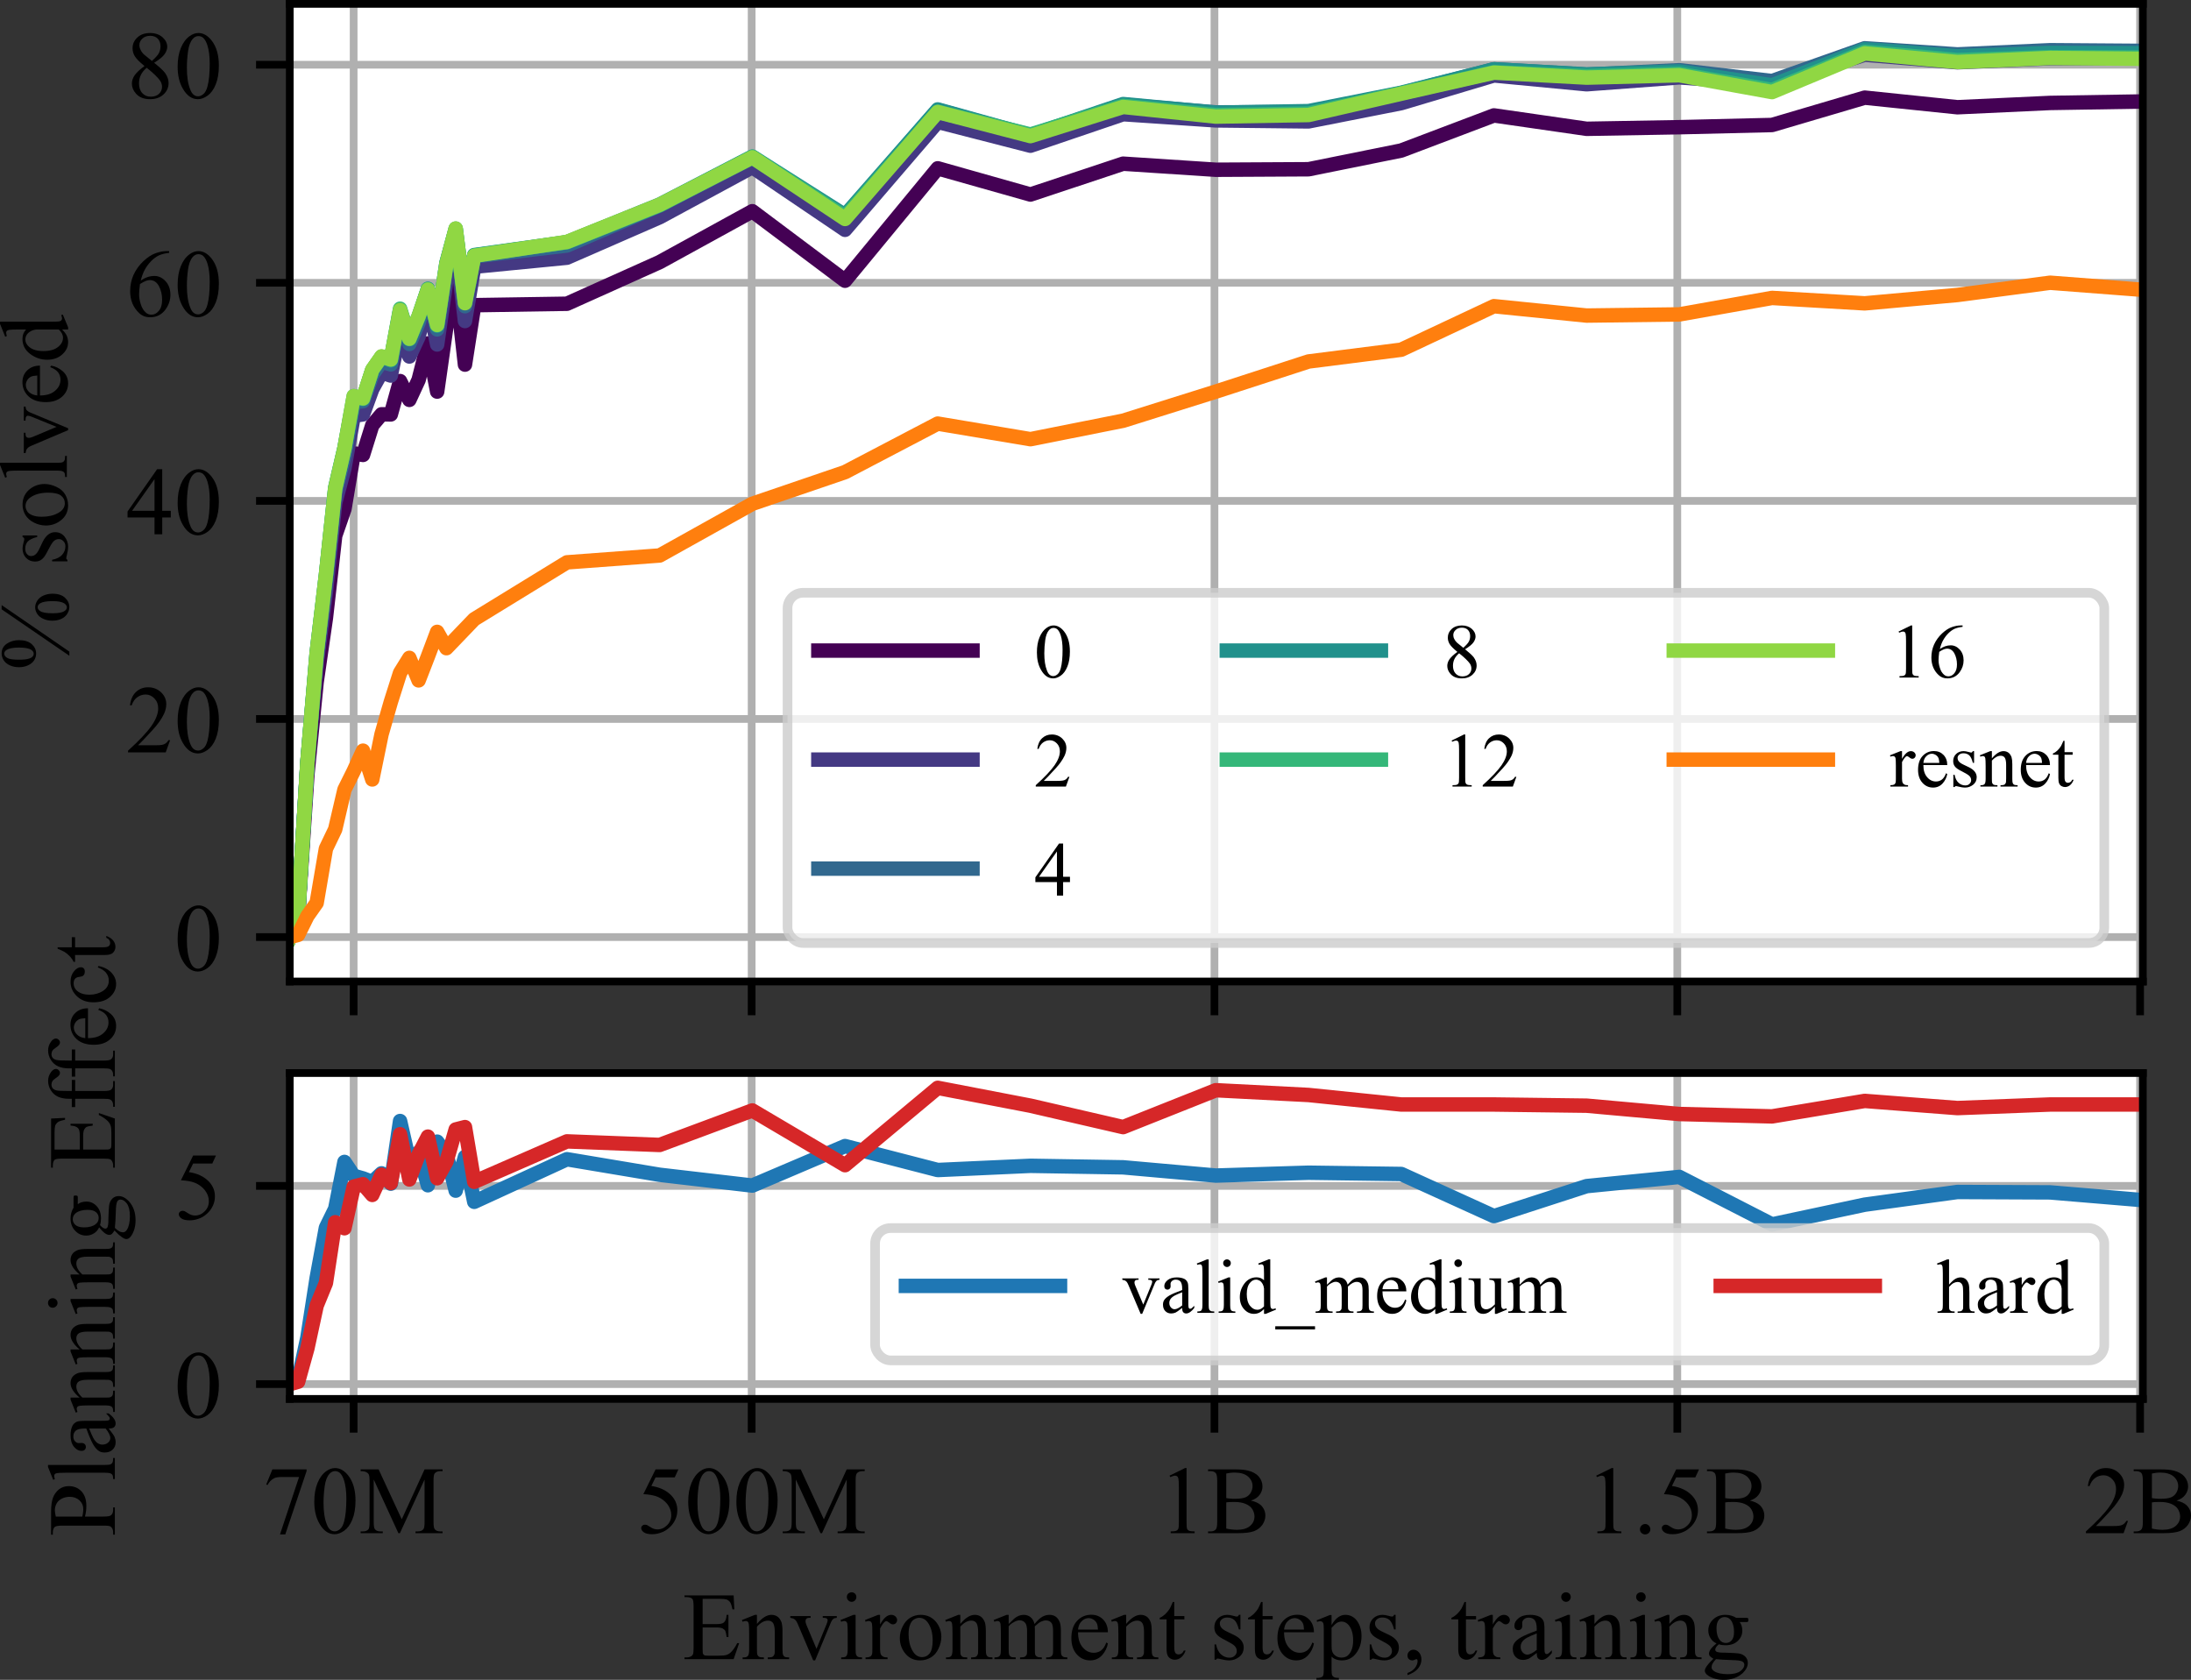 <?xml version="1.0" encoding="UTF-8"?>
<svg id="Layer_1" xmlns="http://www.w3.org/2000/svg" xmlns:xlink="http://www.w3.org/1999/xlink" viewBox="0 0 227.45 174.393">
  <rect x="0" y="0" width="227.45" height="174.393" fill="#333333" stroke="none"/>
  <defs>
    <style>
      .cls-1, .cls-2, .cls-3, .cls-4, .cls-5, .cls-6, .cls-7, .cls-8, .cls-9, .cls-10, .cls-11, .cls-12, .cls-13, .cls-14 {
        fill: none;
      }

      .cls-2 {
        stroke: #443983;
      }

      .cls-2, .cls-4, .cls-5, .cls-6, .cls-7, .cls-8, .cls-9, .cls-10, .cls-11, .cls-12, .cls-13 {
        stroke-linejoin: round;
      }

      .cls-2, .cls-4, .cls-5, .cls-7, .cls-8, .cls-9, .cls-10, .cls-11, .cls-12, .cls-13, .cls-14 {
        stroke-linecap: square;
      }

      .cls-2, .cls-4, .cls-7, .cls-8, .cls-9, .cls-10, .cls-11, .cls-12, .cls-13 {
        stroke-width: 1.5px;
      }

      .cls-3 {
        stroke: #ccc;
      }

      .cls-3, .cls-15 {
        opacity: .8;
      }

      .cls-3, .cls-14 {
        stroke-miterlimit: 10;
      }

      .cls-4 {
        stroke: #1f77b4;
      }

      .cls-5 {
        stroke: #b0b0b0;
      }

      .cls-5, .cls-6, .cls-14 {
        stroke-width: .8px;
      }

      .cls-15, .cls-16 {
        fill: #fff;
      }

      .cls-6, .cls-14 {
        stroke: #000;
      }

      .cls-17 {
        clip-path: url(#clippath-17);
      }

      .cls-18 {
        clip-path: url(#clippath-19);
      }

      .cls-19 {
        clip-path: url(#clippath-11);
      }

      .cls-20 {
        clip-path: url(#clippath-16);
      }

      .cls-21 {
        clip-path: url(#clippath-18);
      }

      .cls-22 {
        clip-path: url(#clippath-10);
      }

      .cls-23 {
        clip-path: url(#clippath-15);
      }

      .cls-24 {
        clip-path: url(#clippath-13);
      }

      .cls-25 {
        clip-path: url(#clippath-14);
      }

      .cls-26 {
        clip-path: url(#clippath-12);
      }

      .cls-27 {
        clip-path: url(#clippath-20);
      }

      .cls-28 {
        clip-path: url(#clippath-21);
      }

      .cls-29 {
        clip-path: url(#clippath-22);
      }

      .cls-30 {
        clip-path: url(#clippath-23);
      }

      .cls-31 {
        clip-path: url(#clippath-24);
      }

      .cls-32 {
        clip-path: url(#clippath-25);
      }

      .cls-33 {
        clip-path: url(#clippath-1);
      }

      .cls-34 {
        clip-path: url(#clippath-3);
      }

      .cls-35 {
        clip-path: url(#clippath-4);
      }

      .cls-36 {
        clip-path: url(#clippath-2);
      }

      .cls-37 {
        clip-path: url(#clippath-7);
      }

      .cls-38 {
        clip-path: url(#clippath-6);
      }

      .cls-39 {
        clip-path: url(#clippath-9);
      }

      .cls-40 {
        clip-path: url(#clippath-8);
      }

      .cls-41 {
        clip-path: url(#clippath-5);
      }

      .cls-7 {
        stroke: #ff7f0e;
      }

      .cls-8 {
        stroke: #35b779;
      }

      .cls-9 {
        stroke: #d62728;
      }

      .cls-10 {
        stroke: #31688e;
      }

      .cls-11 {
        stroke: #440154;
      }

      .cls-12 {
        stroke: #21918c;
      }

      .cls-13 {
        stroke: #90d743;
      }

      .cls-42 {
        clip-path: url(#clippath);
      }
    </style>
    <clipPath id="clippath">
      <rect class="cls-1" x="30.081" y=".4" width="192.368" height="101.495"/>
    </clipPath>
    <clipPath id="clippath-1">
      <rect class="cls-1" x="30.081" y=".4" width="192.368" height="101.495"/>
    </clipPath>
    <clipPath id="clippath-2">
      <rect class="cls-1" x="30.081" y=".4" width="192.368" height="101.495"/>
    </clipPath>
    <clipPath id="clippath-3">
      <rect class="cls-1" x="30.081" y=".4" width="192.368" height="101.495"/>
    </clipPath>
    <clipPath id="clippath-4">
      <rect class="cls-1" x="30.081" y=".4" width="192.368" height="101.495"/>
    </clipPath>
    <clipPath id="clippath-5">
      <rect class="cls-1" x="30.081" y=".4" width="192.368" height="101.495"/>
    </clipPath>
    <clipPath id="clippath-6">
      <rect class="cls-1" x="30.081" y=".4" width="192.368" height="101.495"/>
    </clipPath>
    <clipPath id="clippath-7">
      <rect class="cls-1" x="30.081" y=".4" width="192.368" height="101.495"/>
    </clipPath>
    <clipPath id="clippath-8">
      <rect class="cls-1" x="30.081" y=".4" width="192.368" height="101.495"/>
    </clipPath>
    <clipPath id="clippath-9">
      <rect class="cls-1" x="30.081" y=".4" width="192.368" height="101.495"/>
    </clipPath>
    <clipPath id="clippath-10">
      <rect class="cls-1" x="30.081" y=".4" width="192.368" height="101.495"/>
    </clipPath>
    <clipPath id="clippath-11">
      <rect class="cls-1" x="30.081" y=".4" width="192.368" height="101.495"/>
    </clipPath>
    <clipPath id="clippath-12">
      <rect class="cls-1" x="30.081" y=".4" width="192.368" height="101.495"/>
    </clipPath>
    <clipPath id="clippath-13">
      <rect class="cls-1" x="30.081" y=".4" width="192.368" height="101.495"/>
    </clipPath>
    <clipPath id="clippath-14">
      <rect class="cls-1" x="30.081" y=".4" width="192.368" height="101.495"/>
    </clipPath>
    <clipPath id="clippath-15">
      <rect class="cls-1" x="30.081" y=".4" width="192.368" height="101.495"/>
    </clipPath>
    <clipPath id="clippath-16">
      <rect class="cls-1" x="30.081" y=".4" width="192.368" height="101.495"/>
    </clipPath>
    <clipPath id="clippath-17">
      <rect class="cls-1" x="30.081" y="111.396" width="192.368" height="33.832"/>
    </clipPath>
    <clipPath id="clippath-18">
      <rect class="cls-1" x="30.081" y="111.396" width="192.368" height="33.832"/>
    </clipPath>
    <clipPath id="clippath-19">
      <rect class="cls-1" x="30.081" y="111.396" width="192.368" height="33.832"/>
    </clipPath>
    <clipPath id="clippath-20">
      <rect class="cls-1" x="30.081" y="111.396" width="192.368" height="33.832"/>
    </clipPath>
    <clipPath id="clippath-21">
      <rect class="cls-1" x="30.081" y="111.396" width="192.368" height="33.832"/>
    </clipPath>
    <clipPath id="clippath-22">
      <rect class="cls-1" x="30.081" y="111.396" width="192.368" height="33.832"/>
    </clipPath>
    <clipPath id="clippath-23">
      <rect class="cls-1" x="30.081" y="111.396" width="192.368" height="33.832"/>
    </clipPath>
    <clipPath id="clippath-24">
      <rect class="cls-1" x="30.081" y="111.396" width="192.368" height="33.832"/>
    </clipPath>
    <clipPath id="clippath-25">
      <rect class="cls-1" x="30.081" y="111.396" width="192.368" height="33.832"/>
    </clipPath>
  </defs>
  <rect class="cls-16" x="30.081" y=".4" width="192.368" height="101.495"/>
  <g class="cls-42">
    <line class="cls-5" x1="36.711" y1="101.895" x2="36.711" y2=".4"/>
  </g>
  <line class="cls-6" x1="36.711" y1="101.895" x2="36.711" y2="105.395"/>
  <g class="cls-33">
    <line class="cls-5" x1="78.03" y1="101.895" x2="78.03" y2=".4"/>
  </g>
  <line class="cls-6" x1="78.03" y1="101.895" x2="78.03" y2="105.395"/>
  <g class="cls-36">
    <line class="cls-5" x1="126.075" y1="101.895" x2="126.075" y2=".4"/>
  </g>
  <line class="cls-6" x1="126.075" y1="101.895" x2="126.075" y2="105.395"/>
  <g class="cls-34">
    <line class="cls-5" x1="174.121" y1="101.895" x2="174.121" y2=".4"/>
  </g>
  <line class="cls-6" x1="174.121" y1="101.895" x2="174.121" y2="105.395"/>
  <g class="cls-35">
    <line class="cls-5" x1="222.166" y1="101.895" x2="222.166" y2=".4"/>
  </g>
  <line class="cls-6" x1="222.166" y1="101.895" x2="222.166" y2="105.395"/>
  <g class="cls-41">
    <line class="cls-5" x1="30.081" y1="97.282" x2="222.449" y2="97.282"/>
  </g>
  <line class="cls-6" x1="30.081" y1="97.282" x2="26.581" y2="97.282"/>
  <path d="M19.401,97.601c0,.92.11,1.66.34,2.23.18.49.45.73.83.73.17,0,.35-.07.54-.23.19-.16.33-.42.43-.8.15-.56.23-1.35.23-2.37,0-.75-.08-1.38-.24-1.89-.12-.37-.27-.63-.45-.79-.14-.11-.3-.17-.49-.17-.22,0-.42.1-.59.3-.24.28-.4.7-.48,1.28s-.12,1.15-.12,1.71ZM18.441,97.481c0-.75.11-1.4.34-1.95.22-.54.53-.95.91-1.22.29-.21.59-.32.91-.32.5,0,.96.26,1.37.78.5.64.75,1.51.75,2.61,0,.77-.11,1.42-.33,1.96-.22.54-.51.92-.85,1.16-.34.24-.67.36-.99.36-.64,0-1.16-.37-1.58-1.11-.36-.62-.53-1.38-.53-2.27Z"/>
  <g class="cls-38">
    <line class="cls-5" x1="30.081" y1="74.641" x2="222.449" y2="74.641"/>
  </g>
  <line class="cls-6" x1="30.081" y1="74.641" x2="26.581" y2="74.641"/>
  <path d="M17.661,76.84l-.46,1.27h-3.91v-.18c1.15-1.04,1.96-1.9,2.43-2.57.46-.66.7-1.27.7-1.82,0-.42-.13-.76-.39-1.03-.26-.27-.56-.41-.91-.41-.33,0-.62.1-.88.29s-.45.47-.57.83h-.18c.08-.6.28-1.06.62-1.38.34-.32.76-.49,1.26-.49.54,0,.99.18,1.35.52.36.35.54.76.54,1.22,0,.34-.08.67-.23,1.01-.25.53-.64,1.09-1.18,1.67-.81.89-1.32,1.42-1.52,1.6h1.73c.35,0,.6-.01.74-.04.14-.02.27-.07.39-.15.11-.08.21-.19.29-.34h.18Z"/>
  <path d="M19.401,74.96c0,.92.11,1.66.34,2.23.18.49.45.73.83.73.17,0,.35-.07.54-.23.19-.16.33-.42.43-.8.15-.56.23-1.35.23-2.37,0-.75-.08-1.38-.24-1.89-.12-.37-.27-.63-.45-.79-.14-.11-.3-.17-.49-.17-.22,0-.42.1-.59.3-.24.28-.4.7-.48,1.28s-.12,1.15-.12,1.71ZM18.441,74.84c0-.75.11-1.4.34-1.95.22-.54.53-.95.91-1.22.29-.21.59-.32.91-.32.5,0,.96.26,1.37.78.5.64.75,1.51.75,2.61,0,.77-.11,1.42-.33,1.96-.22.54-.51.92-.85,1.16-.34.24-.67.36-.99.36-.64,0-1.16-.37-1.58-1.11-.36-.62-.53-1.38-.53-2.27Z"/>
  <g class="cls-37">
    <line class="cls-5" x1="30.081" y1="52" x2="222.449" y2="52"/>
  </g>
  <line class="cls-6" x1="30.081" y1="52" x2="26.581" y2="52"/>
  <path d="M16.041,53.029v-3.29l-2.33,3.29h2.33ZM17.731,53.029v.69h-.89v1.75h-.8v-1.75h-2.8v-.62l3.07-4.39h.53v4.32h.89Z"/>
  <path d="M19.401,52.319c0,.92.11,1.66.34,2.23.18.49.45.73.83.73.17,0,.35-.07.54-.23.19-.16.33-.42.43-.8.15-.56.23-1.35.23-2.37,0-.75-.08-1.38-.24-1.89-.12-.37-.27-.63-.45-.79-.14-.11-.3-.17-.49-.17-.22,0-.42.1-.59.3-.24.28-.4.7-.48,1.28s-.12,1.15-.12,1.71ZM18.441,52.199c0-.75.11-1.4.34-1.95.22-.54.53-.95.91-1.22.29-.21.59-.32.91-.32.5,0,.96.26,1.37.78.5.64.75,1.51.75,2.61,0,.77-.11,1.42-.33,1.96-.22.54-.51.92-.85,1.16-.34.24-.67.36-.99.36-.64,0-1.16-.37-1.58-1.11-.36-.62-.53-1.38-.53-2.27Z"/>
  <g class="cls-40">
    <line class="cls-5" x1="30.081" y1="29.359" x2="222.449" y2="29.359"/>
  </g>
  <line class="cls-6" x1="30.081" y1="29.359" x2="26.581" y2="29.359"/>
  <path d="M14.531,29.488c-.06.44-.09.8-.09,1.06,0,.32.05.66.17,1.02.11.37.28.66.52.87.16.16.36.23.6.23.28,0,.54-.13.76-.4.22-.26.34-.64.34-1.14,0-.55-.12-1.03-.34-1.44-.22-.4-.54-.61-.94-.61-.12,0-.26.03-.4.08s-.35.16-.62.33ZM17.561,26.068v.18c-.43.05-.78.14-1.05.26-.28.13-.55.33-.81.59-.26.26-.48.56-.66.88-.18.32-.32.71-.43,1.15.46-.32.93-.48,1.41-.48.45,0,.84.19,1.17.55s.5.83.5,1.4c0,.56-.17,1.06-.5,1.52-.4.55-.94.82-1.6.82-.46,0-.84-.14-1.15-.44-.62-.58-.93-1.34-.93-2.27,0-.59.11-1.15.35-1.69.24-.53.58-1,1.02-1.42.44-.41.87-.69,1.27-.83.4-.14.78-.22,1.13-.22h.28Z"/>
  <path d="M19.401,29.678c0,.92.11,1.66.34,2.23.18.49.45.73.83.73.17,0,.35-.07.54-.23s.33-.42.43-.8c.15-.56.23-1.35.23-2.37,0-.75-.08-1.38-.24-1.89-.12-.37-.27-.63-.45-.79-.14-.11-.3-.17-.49-.17-.22,0-.42.1-.59.3-.24.28-.4.7-.48,1.28s-.12,1.15-.12,1.71ZM18.441,29.558c0-.75.11-1.4.34-1.95.22-.54.53-.95.91-1.22.29-.21.59-.32.91-.32.5,0,.96.26,1.37.78.5.64.75,1.51.75,2.61,0,.77-.11,1.42-.33,1.96-.22.54-.51.92-.85,1.16-.34.24-.67.36-.99.36-.64,0-1.16-.37-1.58-1.11-.36-.62-.53-1.38-.53-2.27Z"/>
  <g class="cls-39">
    <line class="cls-5" x1="30.081" y1="6.718" x2="222.449" y2="6.718"/>
  </g>
  <line class="cls-6" x1="30.081" y1="6.718" x2="26.581" y2="6.718"/>
  <path d="M15.231,7.037c-.28.23-.48.48-.61.75-.13.27-.19.56-.19.87,0,.42.11.76.34,1.01s.52.37.88.37c.35,0,.63-.09.85-.29.21-.2.32-.44.32-.73,0-.23-.07-.44-.19-.63-.24-.34-.7-.79-1.4-1.35ZM15.771,6.327c.38-.34.63-.62.73-.83.1-.2.16-.43.16-.69,0-.34-.1-.6-.29-.8-.19-.19-.45-.29-.78-.29-.34,0-.61.1-.81.29-.21.19-.31.41-.31.67,0,.17.04.34.13.51.08.17.2.33.36.48l.81.66ZM15.001,6.857c-.53-.43-.87-.78-1.02-1.04-.15-.26-.22-.53-.22-.81,0-.43.16-.8.49-1.11.33-.31.77-.47,1.33-.47.53,0,.96.15,1.29.44.32.29.49.62.49.99,0,.25-.09.5-.27.76-.18.26-.54.56-1.09.9.56.45.94.8,1.13,1.05.24.34.37.69.37,1.05,0,.47-.18.87-.53,1.19-.36.33-.82.49-1.39.49-.64,0-1.13-.19-1.47-.58-.28-.32-.42-.66-.42-1.04,0-.29.09-.58.29-.87.2-.28.54-.6,1.02-.95Z"/>
  <path d="M19.401,7.037c0,.92.11,1.66.34,2.23.18.49.45.73.83.73.17,0,.35-.07.54-.23s.33-.42.43-.8c.15-.56.23-1.35.23-2.37,0-.75-.08-1.38-.24-1.89-.12-.37-.27-.63-.45-.79-.14-.11-.3-.17-.49-.17-.22,0-.42.1-.59.3-.24.28-.4.7-.48,1.28s-.12,1.15-.12,1.71ZM18.441,6.917c0-.75.11-1.4.34-1.95.22-.54.53-.95.91-1.22.29-.21.59-.32.91-.32.5,0,.96.26,1.37.78.5.64.75,1.51.75,2.61,0,.77-.11,1.42-.33,1.96-.22.54-.51.92-.85,1.16-.34.24-.67.36-.99.36-.64,0-1.16-.37-1.58-1.11-.36-.62-.53-1.38-.53-2.27Z"/>
  <path d="M3.91,63.036c0,.16.09.3.27.41.23.15.66.22,1.29.22.58,0,.99-.07,1.22-.23.17-.1.25-.24.25-.4,0-.14-.09-.28-.27-.4-.24-.15-.64-.23-1.22-.23-.61,0-1.04.08-1.29.23-.16.11-.25.24-.25.4ZM3.65,63.046c0-.23.08-.46.22-.69.15-.23.36-.41.64-.53.28-.12.59-.19.93-.19.58,0,1.01.14,1.31.42.3.28.45.6.45.97,0,.24-.08.48-.22.7s-.34.4-.61.52c-.27.13-.58.19-.93.19-.34,0-.66-.06-.94-.19-.28-.12-.5-.3-.64-.52-.14-.22-.21-.45-.21-.68ZM.44,67.856c0,.17.1.32.3.44.2.13.6.19,1.22.19.46,0,.8-.03,1.04-.11.18-.05.32-.13.41-.25.06-.07.09-.16.09-.26,0-.15-.08-.28-.25-.4-.25-.16-.67-.24-1.26-.24-.61,0-1.04.08-1.3.24-.16.1-.25.23-.25.39ZM.17,67.836c0-.44.19-.78.55-1.02.36-.24.78-.36,1.25-.36.57,0,1.01.14,1.32.41.31.28.46.6.46.98,0,.26-.07.5-.21.71-.14.22-.36.39-.64.52-.28.13-.59.19-.93.19s-.65-.06-.94-.19-.51-.31-.65-.54c-.14-.22-.21-.46-.21-.7ZM.17,62.816l7.03,4.83v.43L.17,63.256v-.44Z"/>
  <path d="M2.34,55.587h1.52v.16c-.48.12-.8.28-.98.47-.17.2-.26.44-.26.74,0,.24.06.42.18.56.12.14.26.21.4.21.19,0,.35-.05.47-.16.14-.1.28-.3.43-.62l.34-.71c.33-.66.76-.99,1.28-.99.41,0,.74.16.98.46.24.31.37.65.37,1.03,0,.28-.05.59-.14.94-.03.11-.05.2-.05.27,0,.08.04.13.12.17v.16h-1.59v-.16c.46-.09.81-.26,1.04-.52.23-.26.34-.55.34-.87,0-.22-.06-.4-.2-.54-.13-.14-.29-.22-.48-.22-.22,0-.4.08-.56.24-.15.16-.34.48-.58.95-.23.47-.44.78-.64.92-.18.15-.42.22-.7.22-.36,0-.67-.12-.92-.38-.24-.25-.37-.58-.37-.98,0-.17.04-.38.11-.64.05-.16.07-.27.07-.33,0-.05-.01-.09-.03-.12-.02-.02-.07-.06-.15-.1v-.16Z"/>
  <path d="M2.65,52.546c0,.18.06.35.16.52.1.18.28.32.54.42.26.11.59.16.99.16.65,0,1.21-.12,1.68-.38.48-.26.71-.6.71-1.03,0-.31-.13-.57-.39-.78-.26-.2-.7-.31-1.34-.31-.79,0-1.42.18-1.88.52-.31.23-.47.52-.47.88ZM2.34,52.396c0-.68.26-1.22.77-1.63.44-.34.95-.52,1.51-.52.4,0,.81.1,1.22.29s.72.45.92.79c.2.34.31.71.31,1.12,0,.68-.26,1.21-.8,1.61-.45.34-.96.5-1.52.5-.41,0-.82-.1-1.22-.3s-.7-.47-.9-.8c-.19-.33-.29-.68-.29-1.06Z"/>
  <path d="M0,48.046h5.93c.28,0,.47-.02.56-.06.09-.04.16-.1.2-.19.05-.08.07-.24.07-.47h.18v2.19h-.18c0-.2-.02-.34-.06-.42-.04-.07-.11-.13-.21-.17-.1-.04-.28-.07-.56-.07H1.87c-.5,0-.81.02-.93.04s-.2.06-.24.11-.06.11-.06.19.03.19.07.32l-.17.08-.54-1.33v-.22Z"/>
  <path d="M2.47,47.036v-2.11h.18v.14c0,.13.03.23.09.29.06.07.15.1.25.1.12,0,.25-.03.41-.1l2.47-1.04-2.57-1.05c-.18-.07-.31-.11-.41-.11-.04,0-.08.02-.12.04-.04.04-.07.08-.09.14s-.03.17-.03.33h-.18v-1.46h.18c.02.18.05.29.1.35.1.12.27.23.49.31l3.83,1.59v.2l-3.77,1.6c-.17.07-.29.14-.37.2-.08.07-.14.15-.2.25-.02.06-.05.17-.08.33h-.18Z"/>
  <path d="M3.87,41.056v-2.07c-.28.02-.49.05-.61.1-.18.08-.32.2-.42.36s-.16.33-.16.51c0,.27.11.51.32.72.21.22.5.34.87.38ZM4.15,41.056c.67,0,1.19-.16,1.57-.49.38-.32.56-.71.56-1.15,0-.28-.08-.53-.24-.75-.16-.22-.43-.4-.83-.55l.1-.16c.45.08.86.28,1.22.6.36.33.54.74.54,1.24,0,.54-.2,1-.62,1.38s-.98.57-1.69.57c-.76,0-1.36-.19-1.79-.59-.42-.39-.64-.88-.64-1.48,0-.5.17-.91.5-1.23.33-.32.77-.49,1.32-.49v3.1Z"/>
  <path d="M6.1,34.206h-2.31c-.22.02-.42.08-.6.18-.18.1-.32.22-.42.38-.09.16-.14.32-.14.47,0,.29.13.55.39.77.34.3.84.44,1.48.44.66,0,1.17-.14,1.52-.42s.52-.6.52-.96c0-.3-.14-.58-.44-.86ZM6.44,34.206c.23.22.39.44.49.64.09.21.14.43.14.67,0,.49-.2.92-.61,1.28-.4.37-.93.55-1.57.55s-1.22-.2-1.76-.6c-.53-.4-.8-.93-.8-1.57,0-.39.13-.71.38-.97h-.83c-.51,0-.82.02-.94.04-.12.02-.2.06-.24.11-.04.06-.06.12-.06.19,0,.09.03.2.07.34l-.17.07-.54-1.34v-.22h5.17c.52,0,.84-.01.96-.03s.2-.06.24-.12c.05-.05.07-.11.07-.19s-.03-.2-.09-.35l.17-.05.55,1.32v.23h-.63Z"/>
  <g class="cls-22">
    <polyline class="cls-11" points="30.081 97.282 30.947 95.04 31.909 80.435 32.872 70.801 33.834 64.145 34.796 55.616 35.759 52.836 36.721 47.067 37.683 47.227 38.646 44.148 39.608 43.012 40.57 43.023 41.532 39.561 42.495 41.513 43.457 39.437 44.419 35.653 45.382 40.653 46.344 33.876 47.306 29.253 48.269 37.852 49.231 31.682 58.854 31.533 68.478 27.211 78.101 21.926 87.724 29.142 97.347 17.473 106.97 20.194 116.594 16.993 126.217 17.622 135.84 17.57 145.463 15.627 155.087 11.982 164.71 13.372 174.333 13.205 183.956 12.976 193.579 10.137 203.202 11.133 212.826 10.687 222.449 10.533"/>
  </g>
  <g class="cls-19">
    <polyline class="cls-2" points="30.081 97.282 30.947 94.959 31.909 79.319 32.872 68.834 33.834 61.432 34.796 52.213 35.759 48.597 36.721 43.163 37.683 43.019 38.646 40.39 39.608 38.658 40.57 38.988 41.532 34.324 42.495 37.01 43.457 34.94 44.419 31.073 45.382 35.76 46.344 29.047 47.306 25.191 48.269 33.326 49.231 27.691 58.854 26.753 68.478 22.551 78.101 17.348 87.724 23.858 97.347 12.652 106.97 15.125 116.594 11.855 126.217 12.498 135.84 12.603 145.463 10.705 155.087 7.83 164.71 8.747 174.333 8.031 183.956 8.736 193.579 5.677 203.202 6.467 212.826 6.039 222.449 6.03"/>
  </g>
  <g class="cls-26">
    <polyline class="cls-10" points="30.081 97.282 30.947 94.936 31.909 79.169 32.872 68.105 33.834 60.069 34.796 51.108 35.759 47.268 36.721 41.757 37.683 41.644 38.646 38.914 39.608 37.53 40.57 37.827 41.532 32.631 42.495 35.706 43.457 33.498 44.419 30.143 45.382 34.193 46.344 27.659 47.306 24.138 48.269 31.789 49.231 26.613 58.854 25.485 68.478 21.326 78.101 16.372 87.724 22.451 97.347 11.403 106.97 14.088 116.594 10.871 126.217 11.668 135.84 11.631 145.463 9.675 155.087 7.187 164.71 7.751 174.333 7.289 183.956 8.416 193.579 5.013 203.202 5.647 212.826 5.213 222.449 5.281"/>
  </g>
  <g class="cls-24">
    <polyline class="cls-12" points="30.081 97.282 30.947 94.941 31.909 79.11 32.872 67.826 33.834 59.727 34.796 50.716 35.759 46.553 36.721 41.388 37.683 41.404 38.646 38.429 39.608 37.032 40.57 37.419 41.532 32.194 42.495 35.198 43.457 32.927 44.419 29.975 45.382 33.817 46.344 27.301 47.306 23.778 48.269 31.381 49.231 26.477 58.854 25.139 68.478 21.233 78.101 16.257 87.724 22.345 97.347 11.36 106.97 14.043 116.594 10.803 126.217 11.699 135.84 11.534 145.463 9.628 155.087 7.196 164.71 7.719 174.333 7.413 183.956 8.86 193.579 5.109 203.202 5.842 212.826 5.496 222.449 5.527"/>
  </g>
  <g class="cls-25">
    <polyline class="cls-8" points="30.081 97.282 30.947 94.948 31.909 79.153 32.872 67.776 33.834 59.68 34.796 50.612 35.759 46.492 36.721 41.119 37.683 41.393 38.646 38.398 39.608 37.055 40.57 37.299 41.532 32.049 42.495 35.198 43.457 32.819 44.419 30.016 45.382 33.758 46.344 27.319 47.306 23.731 48.269 31.363 49.231 26.511 58.854 25.141 68.478 21.304 78.101 16.282 87.724 22.538 97.347 11.613 106.97 13.961 116.594 10.991 126.217 11.946 135.84 11.797 145.463 9.675 155.087 7.502 164.71 7.916 174.333 7.669 183.956 9.342 193.579 5.387 203.202 6.238 212.826 5.935 222.449 5.978"/>
  </g>
  <g class="cls-23">
    <polyline class="cls-13" points="30.081 97.282 30.947 94.945 31.909 79.144 32.872 67.84 33.834 59.68 34.796 50.721 35.759 46.546 36.721 41.128 37.683 41.354 38.646 38.377 39.608 36.994 40.57 37.322 41.532 32.187 42.495 35.16 43.457 32.83 44.419 30.061 45.382 33.729 46.344 27.414 47.306 23.728 48.269 31.474 49.231 26.558 58.854 25.112 68.478 21.252 78.101 16.336 87.724 22.73 97.347 11.631 106.97 14.129 116.594 11.102 126.217 12.105 135.84 11.939 145.463 9.725 155.087 7.54 164.71 8.059 174.333 7.812 183.956 9.56 193.579 5.545 203.202 6.44 212.826 6.016 222.449 6.107"/>
  </g>
  <g class="cls-20">
    <polyline class="cls-7" points="30.081 97.282 30.947 97.053 31.909 95.102 32.872 93.736 33.834 88.103 34.796 86.1 35.759 81.977 36.721 80.043 37.683 77.931 38.646 80.919 39.608 76.228 40.57 72.877 41.532 69.85 42.495 68.297 43.457 70.634 44.419 68.154 45.382 65.598 46.344 67.29 49.231 64.283 58.854 58.38 68.478 57.667 78.101 52.299 87.724 49.014 97.347 43.976 106.97 45.593 116.594 43.677 126.217 40.653 135.84 37.528 145.463 36.305 155.087 31.786 164.71 32.76 174.333 32.64 183.956 30.93 193.579 31.492 203.202 30.623 212.826 29.352 222.449 30.088"/>
  </g>
  <line class="cls-14" x1="30.081" y1="101.895" x2="30.081" y2=".4"/>
  <line class="cls-14" x1="222.449" y1="101.895" x2="222.449" y2=".4"/>
  <line class="cls-14" x1="30.081" y1="101.895" x2="222.449" y2="101.895"/>
  <line class="cls-14" x1="30.081" y1=".4" x2="222.449" y2=".4"/>
  <g>
    <rect class="cls-15" x="81.755" y="61.539" width="136.694" height="36.356" rx="1.6" ry="1.6"/>
    <rect class="cls-3" x="81.755" y="61.539" width="136.694" height="36.356" rx="1.6" ry="1.6"/>
  </g>
  <polyline class="cls-11" points="84.955 67.539 92.955 67.539 100.955 67.539"/>
  <path d="M108.411,67.819c0,.736.088,1.328.272,1.784.144.392.36.584.664.584.136,0,.28-.056.432-.184.152-.128.264-.336.344-.64.12-.448.184-1.08.184-1.896,0-.6-.064-1.104-.192-1.512-.096-.296-.216-.504-.36-.632-.112-.088-.24-.136-.392-.136-.176,0-.336.08-.472.24-.192.224-.32.56-.384,1.024s-.096.92-.096,1.368ZM107.643,67.723c0-.6.088-1.12.272-1.56.176-.432.424-.76.728-.976.232-.168.472-.256.728-.256.4,0,.768.208,1.096.624.4.512.6,1.208.6,2.088,0,.616-.088,1.136-.264,1.568-.176.432-.408.736-.68.928-.272.192-.536.288-.792.288-.512,0-.928-.296-1.264-.888-.288-.496-.424-1.104-.424-1.816Z"/>
  <polyline class="cls-2" points="84.955 78.858 92.955 78.858 100.955 78.858"/>
  <path d="M111.019,80.642l-.368,1.016h-3.128v-.144c.92-.832,1.568-1.52,1.944-2.056.368-.528.56-1.016.56-1.456,0-.336-.104-.608-.312-.824-.208-.216-.448-.328-.728-.328-.264,0-.496.08-.704.232-.208.152-.36.376-.456.664h-.144c.064-.48.224-.848.496-1.104.272-.256.608-.392,1.008-.392.432,0,.792.144,1.08.416.288.28.432.608.432.976,0,.272-.064.536-.184.808-.2.424-.512.872-.944,1.336-.648.712-1.056,1.136-1.216,1.28h1.384c.28,0,.48-.008.592-.032.112-.016.216-.056.312-.12.088-.064.168-.152.232-.272h.144Z"/>
  <polyline class="cls-10" points="84.955 90.177 92.955 90.177 100.955 90.177"/>
  <path d="M109.723,91.025v-2.632l-1.864,2.632h1.864ZM111.075,91.025v.552h-.712v1.4h-.64v-1.4h-2.24v-.496l2.456-3.512h.424v3.456h.712Z"/>
  <polyline class="cls-12" points="127.355 67.539 135.355 67.539 143.355 67.539"/>
  <path d="M151.475,67.819c-.224.184-.384.384-.488.6-.104.216-.152.448-.152.696,0,.336.088.608.272.808.184.2.416.296.704.296.28,0,.504-.072.68-.232.168-.16.256-.352.256-.584,0-.184-.056-.352-.152-.504-.192-.272-.56-.632-1.12-1.08ZM151.907,67.251c.304-.272.504-.496.584-.664.08-.16.128-.344.128-.552,0-.272-.08-.48-.232-.64-.152-.152-.36-.232-.624-.232-.272,0-.488.08-.648.232-.168.152-.248.328-.248.536,0,.136.032.272.104.408.064.136.16.264.288.384l.648.528ZM151.291,67.675c-.424-.344-.696-.624-.816-.832s-.176-.424-.176-.648c0-.344.128-.64.392-.888.264-.248.616-.376,1.064-.376.424,0,.768.12,1.032.352.256.232.392.496.392.792,0,.2-.072.4-.216.608-.144.208-.432.448-.872.72.448.36.752.64.904.84.192.272.296.552.296.84,0,.376-.144.696-.424.952-.288.264-.656.392-1.112.392-.512,0-.904-.152-1.176-.464-.224-.256-.336-.528-.336-.832,0-.232.072-.464.232-.696.16-.224.432-.48.816-.76Z"/>
  <polyline class="cls-8" points="127.355 78.858 135.355 78.858 143.355 78.858"/>
  <path d="M150.691,76.882l1.288-.632h.128v4.472c0,.304.008.488.04.56.024.072.072.128.152.168.08.04.24.064.48.064v.144h-1.992v-.144c.248,0,.408-.024.48-.064.072-.032.12-.088.152-.152s.048-.256.048-.576v-2.856c0-.384-.016-.632-.04-.744-.016-.08-.048-.144-.096-.184-.048-.032-.112-.056-.176-.056-.096,0-.232.04-.4.12l-.064-.12Z"/>
  <path d="M157.419,80.642l-.368,1.016h-3.128v-.144c.92-.832,1.568-1.52,1.944-2.056.368-.528.56-1.016.56-1.456,0-.336-.104-.608-.312-.824-.208-.216-.448-.328-.728-.328-.264,0-.496.08-.704.232-.208.152-.36.376-.456.664h-.144c.064-.48.224-.848.496-1.104.272-.256.608-.392,1.008-.392.432,0,.792.144,1.08.416.288.28.432.608.432.976,0,.272-.064.536-.184.808-.2.424-.512.872-.944,1.336-.648.712-1.056,1.136-1.216,1.28h1.384c.28,0,.48-.008.592-.032.112-.016.216-.056.312-.12.088-.064.168-.152.232-.272h.144Z"/>
  <polyline class="cls-13" points="173.755 67.539 181.755 67.539 189.755 67.539"/>
  <path d="M197.091,65.563l1.288-.632h.128v4.472c0,.304.008.488.04.56.024.072.072.128.152.168.08.04.24.064.48.064v.144h-1.992v-.144c.248,0,.408-.024.48-.064.072-.032.12-.088.152-.152s.048-.256.048-.576v-2.856c0-.384-.016-.632-.04-.744-.016-.08-.048-.144-.096-.184-.048-.032-.112-.056-.176-.056-.096,0-.232.04-.4.12l-.064-.12Z"/>
  <path d="M201.315,67.667c-.048.352-.072.64-.072.848,0,.256.04.528.136.816.088.296.224.528.416.696.128.128.288.184.48.184.224,0,.432-.104.608-.32.176-.208.272-.512.272-.912,0-.44-.096-.824-.272-1.152-.176-.32-.432-.488-.752-.488-.096,0-.208.024-.32.064-.112.04-.28.128-.496.264ZM203.739,64.931v.144c-.344.04-.624.112-.84.208-.224.104-.44.264-.648.472-.208.208-.384.448-.528.704-.144.256-.256.568-.344.92.368-.256.744-.384,1.128-.384.36,0,.672.152.936.44.264.288.4.664.4,1.12,0,.448-.136.848-.4,1.216-.32.44-.752.656-1.28.656-.368,0-.672-.112-.92-.352-.496-.464-.744-1.072-.744-1.816,0-.472.088-.92.28-1.352.192-.424.464-.8.816-1.136.352-.328.696-.552,1.016-.664.32-.112.624-.176.904-.176h.224Z"/>
  <polyline class="cls-7" points="173.755 78.858 181.755 78.858 189.755 78.858"/>
  <path d="M197.451,77.978v.8c.296-.528.6-.8.92-.8.144,0,.256.048.352.128.096.088.144.192.144.304,0,.104-.04.192-.104.256-.064.072-.144.104-.24.104s-.192-.04-.304-.136c-.112-.088-.2-.136-.248-.136s-.104.032-.152.08c-.12.112-.24.288-.368.528v1.72c0,.2.024.352.072.448.032.072.096.128.184.176.08.048.208.064.368.064v.144h-1.832v-.144c.176,0,.312-.024.408-.08.064-.04.104-.104.136-.2.016-.048.024-.176.024-.384v-1.384c0-.416-.016-.664-.032-.744-.016-.08-.048-.136-.096-.176-.048-.032-.104-.056-.168-.056-.08,0-.176.024-.272.064l-.04-.144,1.088-.432h.16Z"/>
  <path d="M199.667,79.202h1.656c-.016-.224-.04-.392-.08-.488-.064-.144-.16-.256-.288-.336s-.264-.128-.408-.128c-.216,0-.408.088-.576.256-.176.168-.272.4-.304.696ZM199.667,79.426c0,.536.128.952.392,1.256.256.304.568.448.92.448.224,0,.424-.064.6-.192.176-.128.32-.344.44-.664l.128.08c-.064.36-.224.688-.48.976-.264.288-.592.432-.992.432-.432,0-.8-.16-1.104-.496s-.456-.784-.456-1.352c0-.608.152-1.088.472-1.432.312-.336.704-.512,1.184-.512.4,0,.728.136.984.4.256.264.392.616.392,1.056h-2.48Z"/>
  <path d="M204.931,77.978v1.216h-.128c-.096-.384-.224-.64-.376-.784-.16-.136-.352-.208-.592-.208-.192,0-.336.048-.448.144-.112.096-.168.208-.168.32,0,.152.04.28.128.376.08.112.24.224.496.344l.568.272c.528.264.792.608.792,1.024,0,.328-.128.592-.368.784-.248.192-.52.296-.824.296-.224,0-.472-.04-.752-.112-.088-.024-.16-.04-.216-.04-.064,0-.104.032-.136.096h-.128v-1.272h.128c.072.368.208.648.416.832.208.184.44.272.696.272.176,0,.32-.048.432-.16.112-.104.176-.232.176-.384,0-.176-.064-.32-.192-.448-.128-.12-.384-.272-.76-.464-.376-.184-.624-.352-.736-.512-.12-.144-.176-.336-.176-.56,0-.288.096-.536.304-.736.2-.192.464-.296.784-.296.136,0,.304.032.512.088.128.04.216.056.264.056.04,0,.072-.008.096-.024.016-.016.048-.056.08-.12h.128Z"/>
  <path d="M206.779,78.73c.416-.496.816-.752,1.2-.752.192,0,.352.048.496.144s.256.256.344.48c.048.16.08.4.08.72v1.528c0,.224.016.384.056.464.024.064.072.12.136.152s.184.048.36.048v.144h-1.776v-.144h.08c.16,0,.28-.024.344-.072.064-.048.112-.128.144-.224.008-.04.016-.16.016-.368v-1.464c0-.32-.048-.56-.128-.704-.088-.144-.232-.224-.432-.224-.312,0-.616.168-.92.504v1.888c0,.24.008.392.04.448.032.08.088.136.152.168.064.032.192.048.384.048v.144h-1.768v-.144h.08c.176,0,.304-.04.368-.136.064-.088.096-.264.096-.528v-1.328c0-.432-.016-.688-.032-.784-.016-.096-.048-.16-.088-.192s-.096-.056-.16-.056c-.08,0-.168.024-.264.064l-.056-.144,1.08-.432h.168v.752Z"/>
  <path d="M210.331,79.202h1.656c-.016-.224-.04-.392-.08-.488-.064-.144-.16-.256-.288-.336s-.264-.128-.408-.128c-.216,0-.408.088-.576.256-.176.168-.272.4-.304.696ZM210.331,79.426c0,.536.128.952.392,1.256.256.304.568.448.92.448.224,0,.424-.064.6-.192.176-.128.32-.344.44-.664l.128.08c-.064.36-.224.688-.48.976-.264.288-.592.432-.992.432-.432,0-.8-.16-1.104-.496s-.456-.784-.456-1.352c0-.608.152-1.088.472-1.432.312-.336.704-.512,1.184-.512.4,0,.728.136.984.4.256.264.392.616.392,1.056h-2.48Z"/>
  <path d="M214.323,76.906v1.176h.84v.272h-.84v2.32c0,.232.032.392.096.472s.152.12.264.12c.08,0,.168-.024.248-.08.08-.048.136-.128.184-.24h.152c-.096.256-.224.448-.384.576-.168.128-.336.184-.512.184-.128,0-.248-.032-.36-.096-.112-.064-.2-.152-.248-.28-.056-.12-.08-.312-.08-.568v-2.408h-.568v-.128c.144-.056.288-.152.44-.288.144-.136.28-.296.4-.488.056-.096.136-.28.248-.544h.12Z"/>
  <rect class="cls-16" x="30.081" y="111.396" width="192.368" height="33.832"/>
  <g class="cls-17">
    <line class="cls-5" x1="36.711" y1="145.228" x2="36.711" y2="111.396"/>
  </g>
  <line class="cls-6" x1="36.711" y1="145.228" x2="36.711" y2="148.728"/>
  <path d="M28.276,152.545h3.55v.18l-2.21,6.57h-.55l1.98-5.96h-1.82c-.37,0-.63.05-.79.14-.28.15-.5.38-.66.69l-.14-.05.64-1.57Z"/>
  <path d="M33.586,156.015c0,.92.11,1.66.34,2.23.18.49.45.73.83.73.17,0,.35-.07.54-.23.19-.16.33-.42.43-.8.15-.56.23-1.35.23-2.37,0-.75-.08-1.38-.24-1.89-.12-.37-.27-.63-.45-.79-.14-.11-.3-.17-.49-.17-.22,0-.42.1-.59.3-.24.28-.4.7-.48,1.28-.08.58-.12,1.15-.12,1.71ZM32.626,155.895c0-.75.11-1.4.34-1.95.22-.54.53-.95.91-1.22.29-.21.59-.32.91-.32.5,0,.96.26,1.37.78.5.64.75,1.51.75,2.61,0,.77-.11,1.42-.33,1.96-.22.54-.51.92-.85,1.16s-.67.36-.99.36c-.64,0-1.16-.37-1.58-1.11-.36-.62-.53-1.38-.53-2.27Z"/>
  <path d="M41.356,159.165l-2.56-5.57v4.42c0,.41.04.66.14.76.12.14.31.21.57.21h.23v.18h-2.3v-.18h.23c.28,0,.48-.08.6-.25.06-.1.1-.34.1-.72v-4.32c0-.29-.03-.5-.09-.64-.05-.09-.14-.17-.26-.23-.12-.06-.32-.1-.58-.1v-.18h1.87l2.4,5.18,2.37-5.18h1.87v.18h-.23c-.28,0-.48.09-.6.25-.08.11-.11.35-.11.72v4.32c0,.41.04.66.14.76.12.14.31.21.57.21h.23v.18h-2.81v-.18h.23c.28,0,.48-.08.6-.25.07-.1.11-.34.11-.72v-4.42l-2.56,5.57h-.16Z"/>
  <g class="cls-21">
    <line class="cls-5" x1="78.03" y1="145.228" x2="78.03" y2="111.396"/>
  </g>
  <line class="cls-6" x1="78.03" y1="145.228" x2="78.03" y2="148.728"/>
  <path d="M70.425,152.545l-.38.83h-1.99l-.44.89c.86.13,1.55.45,2.05.96.43.44.65.96.65,1.56,0,.35-.07.67-.21.97-.14.3-.32.55-.54.76-.22.21-.45.38-.71.5-.38.17-.76.26-1.15.26-.4,0-.69-.07-.87-.2-.18-.13-.27-.28-.27-.44,0-.09.03-.17.11-.24.07-.07.16-.11.28-.11.08,0,.16.02.22.04.06.03.17.1.33.2.24.17.49.25.74.25.38,0,.71-.14,1-.43.29-.28.44-.63.44-1.05,0-.4-.13-.77-.39-1.12-.26-.34-.61-.61-1.06-.8-.36-.14-.84-.23-1.45-.26l1.27-2.57h2.37Z"/>
  <path d="M72.405,156.015c0,.92.11,1.66.34,2.23.18.49.45.73.83.73.17,0,.35-.07.54-.23s.33-.42.43-.8c.15-.56.23-1.35.23-2.37,0-.75-.08-1.38-.24-1.89-.12-.37-.27-.63-.45-.79-.14-.11-.3-.17-.49-.17-.22,0-.42.1-.59.3-.24.28-.4.7-.48,1.28-.08.58-.12,1.15-.12,1.71ZM71.445,155.895c0-.75.11-1.4.34-1.95.22-.54.53-.95.91-1.22.29-.21.59-.32.91-.32.5,0,.96.26,1.37.78.5.64.75,1.51.75,2.61,0,.77-.11,1.42-.33,1.96-.22.54-.51.92-.85,1.16-.34.24-.67.36-.99.36-.64,0-1.16-.37-1.58-1.11-.36-.62-.53-1.38-.53-2.27Z"/>
  <path d="M77.405,156.015c0,.92.11,1.66.34,2.23.18.49.45.73.83.73.17,0,.35-.07.54-.23s.33-.42.43-.8c.15-.56.23-1.35.23-2.37,0-.75-.08-1.38-.24-1.89-.12-.37-.27-.63-.45-.79-.14-.11-.3-.17-.49-.17-.22,0-.42.1-.59.3-.24.28-.4.7-.48,1.28-.08.58-.12,1.15-.12,1.71ZM76.445,155.895c0-.75.11-1.4.34-1.95.22-.54.53-.95.91-1.22.29-.21.59-.32.91-.32.5,0,.96.26,1.37.78.5.64.75,1.51.75,2.61,0,.77-.11,1.42-.33,1.96-.22.54-.51.92-.85,1.16-.34.24-.67.36-.99.36-.64,0-1.16-.37-1.58-1.11-.36-.62-.53-1.38-.53-2.27Z"/>
  <path d="M85.175,159.165l-2.56-5.57v4.42c0,.41.04.66.14.76.12.14.31.21.57.21h.23v.18h-2.3v-.18h.23c.28,0,.48-.08.6-.25.06-.1.1-.34.1-.72v-4.32c0-.29-.03-.5-.09-.64-.05-.09-.14-.17-.26-.23-.12-.06-.32-.1-.58-.1v-.18h1.87l2.4,5.18,2.37-5.18h1.87v.18h-.23c-.28,0-.48.09-.6.25-.08.11-.11.35-.11.72v4.32c0,.41.04.66.14.76.12.14.31.21.57.21h.23v.18h-2.81v-.18h.23c.28,0,.48-.08.6-.25.07-.1.11-.34.11-.72v-4.42l-2.56,5.57h-.16Z"/>
  <g class="cls-18">
    <line class="cls-5" x1="126.075" y1="145.228" x2="126.075" y2="111.396"/>
  </g>
  <line class="cls-6" x1="126.075" y1="145.228" x2="126.075" y2="148.728"/>
  <path d="M121.409,153.195l1.61-.79h.16v5.59c0,.38.01.61.05.7.03.09.09.16.19.21.1.05.3.08.6.08v.18h-2.49v-.18c.31,0,.51-.03.6-.08.09-.04.15-.11.19-.19s.06-.32.06-.72v-3.57c0-.48-.02-.79-.05-.93-.02-.1-.06-.18-.12-.23-.06-.04-.14-.07-.22-.07-.12,0-.29.05-.5.15l-.08-.15Z"/>
  <path d="M127.299,158.685c.38.09.75.13,1.12.13.58,0,1.03-.13,1.34-.39s.47-.59.47-.99c0-.25-.07-.5-.21-.74-.14-.24-.37-.42-.69-.56-.32-.14-.71-.21-1.17-.21-.2,0-.38.01-.52.01-.14.01-.26.02-.34.04v2.71ZM127.299,155.525c.12.02.25.04.41.05.16.02.33.02.51.02.48,0,.83-.05,1.07-.15.24-.1.42-.26.55-.48.12-.21.19-.44.19-.69,0-.38-.16-.71-.47-.99-.32-.27-.78-.41-1.38-.41-.33,0-.62.04-.88.1v2.55ZM129.859,155.785c.46.1.8.26,1.03.47.31.3.47.67.47,1.1,0,.33-.11.64-.31.94-.21.3-.5.52-.86.66-.36.14-.92.21-1.66.21h-3.12v-.18h.25c.27,0,.47-.08.59-.26.07-.12.11-.36.11-.73v-4.28c0-.4-.05-.66-.14-.78-.13-.14-.32-.21-.56-.21h-.25v-.18h2.86c.53,0,.96.04,1.28.12.48.12.86.32,1.12.62.26.3.39.65.39,1.03,0,.33-.11.63-.31.89-.2.26-.5.46-.89.58Z"/>
  <g class="cls-27">
    <line class="cls-5" x1="174.121" y1="145.228" x2="174.121" y2="111.396"/>
  </g>
  <line class="cls-6" x1="174.121" y1="145.228" x2="174.121" y2="148.728"/>
  <path d="M165.705,153.195l1.61-.79h.16v5.59c0,.38.01.61.05.7.03.09.09.16.19.21.1.05.3.08.6.08v.18h-2.49v-.18c.31,0,.51-.03.6-.08.09-.04.15-.11.19-.19.04-.08.06-.32.06-.72v-3.57c0-.48-.02-.79-.05-.93-.02-.1-.06-.18-.12-.23-.06-.04-.14-.07-.22-.07-.12,0-.29.05-.5.15l-.08-.15Z"/>
  <path d="M170.785,158.215c.15,0,.28.06.38.16.1.11.16.24.16.39s-.06.28-.16.38c-.11.1-.24.15-.38.15-.15,0-.28-.05-.38-.15-.11-.1-.16-.23-.16-.38s.05-.28.16-.39c.1-.1.23-.16.38-.16Z"/>
  <path d="M176.375,152.545l-.38.83h-1.99l-.44.89c.86.13,1.55.45,2.05.96.43.44.65.96.65,1.56,0,.35-.07.67-.21.97-.14.3-.32.55-.54.76-.22.21-.45.38-.71.5-.38.17-.76.26-1.15.26-.4,0-.69-.07-.87-.2-.18-.13-.27-.28-.27-.44,0-.09.03-.17.11-.24.07-.07.16-.11.28-.11.08,0,.16.02.22.04.06.03.17.1.33.2.24.17.49.25.74.25.38,0,.71-.14,1-.43.29-.28.44-.63.44-1.05,0-.4-.13-.77-.39-1.12-.26-.34-.61-.61-1.06-.8-.36-.14-.84-.23-1.45-.26l1.27-2.57h2.37Z"/>
  <path d="M179.095,158.685c.38.09.75.13,1.12.13.58,0,1.03-.13,1.34-.39s.47-.59.47-.99c0-.25-.07-.5-.21-.74-.14-.24-.37-.42-.69-.56-.32-.14-.71-.21-1.17-.21-.2,0-.38.01-.52.01-.14.01-.26.02-.34.04v2.71ZM179.095,155.525c.12.02.25.04.41.05.16.02.33.02.51.02.48,0,.83-.05,1.07-.15.24-.1.42-.26.55-.48.12-.21.19-.44.19-.69,0-.38-.16-.71-.47-.99-.32-.27-.78-.41-1.38-.41-.33,0-.62.04-.88.1v2.55ZM181.655,155.785c.46.1.8.26,1.03.47.31.3.47.67.47,1.1,0,.33-.11.64-.31.94-.21.3-.5.52-.86.66-.36.14-.92.21-1.66.21h-3.12v-.18h.25c.27,0,.47-.08.59-.26.07-.12.11-.36.11-.73v-4.28c0-.4-.05-.66-.14-.78-.13-.14-.32-.21-.56-.21h-.25v-.18h2.86c.53,0,.96.04,1.28.12.48.12.86.32,1.12.62.26.3.39.65.39,1.03,0,.33-.11.63-.31.89-.2.26-.5.46-.89.58Z"/>
  <g class="cls-28">
    <line class="cls-5" x1="222.166" y1="145.228" x2="222.166" y2="111.396"/>
  </g>
  <line class="cls-6" x1="222.166" y1="145.228" x2="222.166" y2="148.728"/>
  <path d="M220.91,157.895l-.46,1.27h-3.91v-.18c1.15-1.04,1.96-1.9,2.43-2.57.46-.66.7-1.27.7-1.82,0-.42-.13-.76-.39-1.03-.26-.27-.56-.41-.91-.41-.33,0-.62.1-.88.29-.26.19-.45.47-.57.83h-.18c.08-.6.28-1.06.62-1.38s.76-.49,1.26-.49c.54,0,.99.18,1.35.52.36.35.54.76.54,1.22,0,.34-.08.67-.23,1.01-.25.53-.64,1.09-1.18,1.67-.81.89-1.32,1.42-1.52,1.6h1.73c.35,0,.6-.01.74-.04.14-.02.27-.07.39-.15.11-.08.21-.19.29-.34h.18Z"/>
  <path d="M223.39,158.685c.38.09.75.13,1.12.13.58,0,1.03-.13,1.34-.39s.47-.59.47-.99c0-.25-.07-.5-.21-.74-.14-.24-.37-.42-.69-.56-.32-.14-.71-.21-1.17-.21-.2,0-.38.01-.52.01-.14.01-.26.02-.34.04v2.71ZM223.39,155.525c.12.02.25.04.41.05.16.02.33.02.51.02.48,0,.83-.05,1.07-.15.24-.1.42-.26.55-.48.12-.21.19-.44.19-.69,0-.38-.16-.71-.47-.99-.32-.27-.78-.41-1.38-.41-.33,0-.62.04-.88.1v2.55ZM225.95,155.785c.46.1.8.26,1.03.47.31.3.47.67.47,1.1,0,.33-.11.64-.31.94-.21.3-.5.52-.86.66-.36.14-.92.21-1.66.21h-3.12v-.18h.25c.27,0,.47-.08.59-.26.07-.12.11-.36.11-.73v-4.28c0-.4-.05-.66-.14-.78-.13-.14-.32-.21-.56-.21h-.25v-.18h2.86c.53,0,.96.04,1.28.12.48.12.86.32,1.12.62.26.3.39.65.39,1.03,0,.33-.11.63-.31.89-.2.26-.5.46-.89.58Z"/>
  <path d="M72.941,165.983v2.62h1.45c.38,0,.63-.05.76-.17.17-.15.26-.41.28-.79h.19v2.3h-.19c-.04-.32-.09-.52-.13-.62-.06-.11-.16-.2-.29-.27-.14-.06-.34-.1-.62-.1h-1.45v2.19c0,.3.01.48.04.54.02.06.07.11.13.15.06.04.19.05.38.05h1.12c.37,0,.64-.02.81-.08.17-.05.33-.15.49-.31.2-.2.41-.5.62-.91h.2l-.57,1.66h-5.1v-.18h.23c.15,0,.3-.03.44-.11.1-.05.17-.13.21-.23.04-.1.06-.32.06-.65v-4.3c0-.42-.04-.68-.12-.78-.12-.12-.32-.19-.59-.19h-.23v-.18h5.1l.07,1.45h-.19c-.07-.34-.15-.58-.23-.71s-.21-.23-.37-.31c-.13-.04-.36-.07-.68-.07h-1.82Z"/>
  <path d="M78.581,168.583c.52-.62,1.02-.94,1.5-.94.24,0,.44.06.62.18.18.12.32.32.43.6.06.2.1.5.1.9v1.91c0,.28.02.48.07.58.03.08.09.15.17.19.08.04.23.06.45.06v.18h-2.22v-.18h.1c.2,0,.35-.03.43-.09.08-.06.14-.16.18-.28.01-.05.02-.2.02-.46v-1.83c0-.4-.06-.7-.16-.88-.11-.18-.29-.28-.54-.28-.39,0-.77.21-1.15.63v2.36c0,.3.01.49.05.56.04.1.11.17.19.21.08.04.24.06.48.06v.18h-2.21v-.18h.1c.22,0,.38-.05.46-.17.08-.11.12-.33.12-.66v-1.66c0-.54-.02-.86-.04-.98-.02-.12-.06-.2-.11-.24-.05-.04-.12-.07-.2-.07-.1,0-.21.03-.33.08l-.07-.18,1.35-.54h.21v.94Z"/>
  <path d="M82.041,167.773h2.11v.18h-.14c-.13,0-.23.03-.29.09-.07.06-.1.15-.1.25,0,.12.03.25.1.41l1.04,2.47,1.05-2.57c.07-.18.11-.31.11-.41,0-.04-.02-.08-.04-.12-.04-.04-.08-.07-.14-.09-.06-.02-.17-.03-.33-.03v-.18h1.46v.18c-.18.02-.29.05-.35.1-.12.1-.23.27-.31.49l-1.59,3.83h-.2l-1.6-3.77c-.07-.17-.14-.29-.2-.37-.07-.08-.15-.14-.25-.2-.06-.02-.17-.05-.33-.08v-.18Z"/>
  <path d="M88.821,167.643v3.59c0,.28.02.47.06.56.04.1.1.17.18.21.08.04.22.06.43.06v.18h-2.17v-.18c.22,0,.36-.02.44-.06.07-.04.13-.11.17-.21.04-.1.07-.28.07-.56v-1.72c0-.48-.02-.8-.04-.95-.02-.1-.06-.17-.11-.21-.05-.04-.12-.07-.2-.07-.09,0-.2.03-.33.08l-.07-.18,1.35-.54h.22ZM88.411,165.303c.14,0,.25.05.35.14.09.1.14.21.14.35s-.05.25-.14.35c-.1.1-.21.15-.35.15s-.25-.05-.35-.15c-.1-.1-.15-.21-.15-.35s.04-.25.14-.35c.1-.09.22-.14.36-.14Z"/>
  <path d="M91.361,167.643v1c.37-.66.75-1,1.15-1,.18,0,.32.06.44.16.12.11.18.24.18.38,0,.13-.05.24-.13.32-.08.09-.18.13-.3.13s-.24-.05-.38-.17c-.14-.11-.25-.17-.31-.17s-.13.04-.19.1c-.15.14-.3.36-.46.66v2.15c0,.25.03.44.09.56.04.09.12.16.23.22.1.06.26.08.46.08v.18h-2.29v-.18c.22,0,.39-.03.51-.1.08-.05.13-.13.17-.25.02-.06.03-.22.03-.48v-1.73c0-.52-.02-.83-.04-.93-.02-.1-.06-.17-.12-.22-.06-.04-.13-.07-.21-.07-.1,0-.22.03-.34.08l-.05-.18,1.36-.54h.2Z"/>
  <path d="M95.421,167.953c-.18,0-.35.06-.52.16-.18.1-.32.28-.42.54-.11.26-.16.59-.16.99,0,.65.12,1.21.38,1.68.26.48.6.71,1.03.71.31,0,.57-.13.78-.39.2-.26.31-.7.31-1.34,0-.79-.18-1.42-.52-1.88-.23-.31-.52-.47-.88-.47ZM95.571,167.643c.68,0,1.22.26,1.63.77.34.44.52.95.52,1.51,0,.4-.1.81-.29,1.22-.19.41-.45.72-.79.92-.34.2-.71.31-1.12.31-.68,0-1.21-.26-1.61-.8-.34-.45-.5-.96-.5-1.52,0-.41.1-.82.3-1.22s.47-.7.8-.9c.33-.19.68-.29,1.06-.29Z"/>
  <path d="M99.691,168.583c.52-.62,1.02-.94,1.5-.94.24,0,.44.06.62.18.18.12.32.32.43.6.06.2.1.5.1.9v1.91c0,.28.02.48.07.58.03.08.09.15.17.19.08.04.23.06.45.06v.18h-2.22v-.18h.1c.2,0,.35-.03.43-.09.08-.06.14-.16.18-.28.01-.05.02-.2.02-.46v-1.83c0-.4-.06-.7-.16-.88-.11-.18-.29-.28-.54-.28-.39,0-.77.21-1.15.63v2.36c0,.3.01.49.05.56.04.1.11.17.19.21.08.04.24.06.48.06v.18h-2.21v-.18h.1c.22,0,.38-.05.46-.17.08-.11.12-.33.12-.66v-1.66c0-.54-.02-.86-.04-.98-.02-.12-.06-.2-.11-.24-.05-.04-.12-.07-.2-.07-.1,0-.21.03-.33.08l-.07-.18,1.35-.54h.21v.94Z"/>
  <path d="M104.711,168.593c.32-.32.52-.51.58-.56.14-.12.3-.22.47-.29.16-.06.33-.1.5-.1.28,0,.52.08.72.24.2.16.34.4.41.71.33-.39.61-.65.85-.77.23-.12.47-.18.71-.18s.45.06.63.18c.18.12.33.32.44.6.07.19.11.49.11.89v1.92c0,.28.02.48.06.58.03.07.09.13.18.18.09.05.23.07.43.07v.18h-2.2v-.18h.09c.19,0,.34-.03.45-.11.07-.05.12-.13.16-.25.01-.05.02-.21.02-.47v-1.92c0-.36-.05-.62-.13-.78-.13-.2-.33-.31-.61-.31-.18,0-.35.05-.52.13-.18.09-.39.25-.63.48l-.01.06.01.21v2.13c0,.31.01.5.05.57.03.08.09.14.19.19.09.05.25.07.48.07v.18h-2.26v-.18c.24,0,.41-.02.51-.08.09-.06.16-.15.2-.27.01-.05.02-.21.02-.48v-1.92c0-.36-.06-.63-.16-.79-.15-.2-.35-.31-.6-.31-.18,0-.36.05-.52.14-.28.14-.49.3-.63.48v2.4c0,.3.02.49.06.57.04.09.1.16.18.2.08.04.24.06.49.06v.18h-2.21v-.18c.2,0,.34-.02.42-.06.08-.04.15-.11.19-.21.04-.1.06-.28.06-.56v-1.71c0-.49-.02-.81-.04-.95-.02-.1-.06-.18-.11-.22-.05-.04-.12-.07-.2-.07-.09,0-.2.03-.32.08l-.08-.18,1.35-.54h.21v.95Z"/>
  <path d="M111.911,169.173h2.07c-.02-.28-.05-.49-.1-.61-.08-.18-.2-.32-.36-.42-.16-.1-.33-.16-.51-.16-.27,0-.51.11-.72.32-.22.21-.34.5-.38.87ZM111.911,169.453c0,.67.16,1.19.49,1.57.32.38.71.56,1.15.56.28,0,.53-.08.75-.24.22-.16.4-.43.55-.83l.16.1c-.08.45-.28.86-.6,1.22-.33.36-.74.54-1.24.54-.54,0-1-.2-1.38-.62-.38-.42-.57-.98-.57-1.69,0-.76.19-1.36.59-1.79.39-.42.88-.64,1.48-.64.5,0,.91.17,1.23.5.32.33.49.77.49,1.32h-3.1Z"/>
  <path d="M116.911,168.583c.52-.62,1.02-.94,1.5-.94.24,0,.44.06.62.18.18.12.32.32.43.6.06.2.1.5.1.9v1.91c0,.28.02.48.07.58.03.08.09.15.17.19.08.04.23.06.45.06v.18h-2.22v-.18h.1c.2,0,.35-.03.43-.09.08-.06.14-.16.18-.28.01-.05.02-.2.02-.46v-1.83c0-.4-.06-.7-.16-.88-.11-.18-.29-.28-.54-.28-.39,0-.77.21-1.15.63v2.36c0,.3.01.49.05.56.04.1.11.17.19.21.08.04.24.06.48.06v.18h-2.21v-.18h.1c.22,0,.38-.05.46-.17.08-.11.12-.33.12-.66v-1.66c0-.54-.02-.86-.04-.98-.02-.12-.06-.2-.11-.24-.05-.04-.12-.07-.2-.07-.1,0-.21.03-.33.08l-.07-.18,1.35-.54h.21v.94Z"/>
  <path d="M121.901,166.303v1.47h1.05v.34h-1.05v2.9c0,.29.04.49.12.59.08.1.19.15.33.15.1,0,.21-.03.31-.1.1-.06.17-.16.23-.3h.19c-.12.32-.28.56-.48.72-.21.16-.42.23-.64.23-.16,0-.31-.04-.45-.12s-.25-.19-.31-.35c-.07-.15-.1-.39-.1-.71v-3.01h-.71v-.16c.18-.07.36-.19.55-.36.18-.17.35-.37.5-.61.07-.12.17-.35.31-.68h.15Z"/>
  <path d="M128.771,167.643v1.52h-.16c-.12-.48-.28-.8-.47-.98-.2-.17-.44-.26-.74-.26-.24,0-.42.06-.56.18-.14.12-.21.26-.21.4,0,.19.05.35.16.47.1.14.3.28.62.43l.71.34c.66.33.99.76.99,1.28,0,.41-.16.74-.46.98-.31.24-.65.37-1.03.37-.28,0-.59-.05-.94-.14-.11-.03-.2-.05-.27-.05-.08,0-.13.04-.17.12h-.16v-1.59h.16c.09.46.26.81.52,1.04.26.23.55.34.87.34.22,0,.4-.06.54-.2.14-.13.22-.29.22-.48,0-.22-.08-.4-.24-.56-.16-.15-.48-.34-.95-.58-.47-.23-.78-.44-.92-.64-.15-.18-.22-.42-.22-.7,0-.36.12-.67.38-.92.25-.24.58-.37.98-.37.17,0,.38.04.64.11.16.05.27.07.33.07.05,0,.09-.01.12-.03.02-.02.06-.07.1-.15h.16Z"/>
  <path d="M131.071,166.303v1.47h1.05v.34h-1.05v2.9c0,.29.04.49.12.59.08.1.19.15.33.15.1,0,.21-.03.31-.1.1-.06.17-.16.23-.3h.19c-.12.32-.28.56-.48.72-.21.16-.42.23-.64.23-.16,0-.31-.04-.45-.12s-.25-.19-.31-.35c-.07-.15-.1-.39-.1-.71v-3.01h-.71v-.16c.18-.07.36-.19.55-.36.18-.17.35-.37.5-.61.07-.12.17-.35.31-.68h.15Z"/>
  <path d="M133.301,169.173h2.07c-.02-.28-.05-.49-.1-.61-.08-.18-.2-.32-.36-.42-.16-.1-.33-.16-.51-.16-.27,0-.51.11-.72.32-.22.21-.34.5-.38.87ZM133.301,169.453c0,.67.16,1.19.49,1.57.32.38.71.56,1.15.56.28,0,.53-.08.75-.24s.4-.43.55-.83l.16.1c-.08.45-.28.86-.6,1.22-.33.36-.74.54-1.24.54-.54,0-1-.2-1.38-.62s-.57-.98-.57-1.69c0-.76.19-1.36.59-1.79.39-.42.88-.64,1.48-.64.5,0,.91.17,1.23.5.32.33.49.77.49,1.32h-3.1Z"/>
  <path d="M138.231,168.993v1.67c0,.36.01.6.05.71.04.19.15.36.33.5.18.14.4.21.67.21.32,0,.59-.12.79-.38.26-.33.4-.8.4-1.4,0-.68-.15-1.2-.45-1.58-.21-.25-.46-.38-.74-.38-.16,0-.32.04-.47.12-.12.06-.31.24-.58.53ZM136.681,168.213l1.37-.55h.18v1.04c.23-.39.46-.66.7-.82.23-.16.47-.24.73-.24.45,0,.83.18,1.13.52.36.44.55,1,.55,1.68,0,.78-.23,1.42-.67,1.92-.36.41-.82.61-1.37.61-.24,0-.45-.04-.63-.11-.13-.04-.28-.13-.44-.28v1.35c0,.3.02.5.06.58s.1.15.19.2.26.08.51.08v.18h-2.33v-.18h.11c.18,0,.33-.04.46-.1.06-.04.1-.1.14-.18.03-.08.05-.29.05-.61v-4.21c0-.29-.02-.47-.04-.55-.03-.08-.07-.14-.13-.18-.06-.04-.13-.06-.22-.06-.08,0-.18.03-.3.07l-.05-.16Z"/>
  <path d="M144.881,167.643v1.52h-.16c-.12-.48-.28-.8-.47-.98-.2-.17-.44-.26-.74-.26-.24,0-.42.06-.56.18-.14.12-.21.26-.21.4,0,.19.05.35.16.47.1.14.3.28.62.43l.71.34c.66.33.99.76.99,1.28,0,.41-.16.74-.46.98-.31.24-.65.37-1.03.37-.28,0-.59-.05-.94-.14-.11-.03-.2-.05-.27-.05-.08,0-.13.04-.17.12h-.16v-1.59h.16c.09.46.26.81.52,1.04.26.23.55.34.87.34.22,0,.4-.06.54-.2.14-.13.22-.29.22-.48,0-.22-.08-.4-.24-.56-.16-.15-.48-.34-.95-.58-.47-.23-.78-.44-.92-.64-.15-.18-.22-.42-.22-.7,0-.36.12-.67.38-.92.25-.24.58-.37.98-.37.17,0,.38.04.64.11.16.05.27.07.33.07.05,0,.09-.01.12-.03.02-.02.06-.07.1-.15h.16Z"/>
  <path d="M146.111,173.903v-.22c.33-.12.59-.29.77-.52.18-.23.28-.47.28-.73,0-.07-.02-.12-.04-.16-.03-.02-.05-.03-.07-.03-.04,0-.11.02-.23.08-.06.03-.13.05-.19.05-.16,0-.29-.05-.38-.14-.1-.09-.14-.22-.14-.39,0-.15.06-.28.18-.4.12-.12.27-.18.45-.18.21,0,.4.1.57.28.16.19.25.44.25.74,0,.33-.12.64-.35.93-.24.29-.6.52-1.1.69Z"/>
  <path d="M152.181,166.303v1.47h1.05v.34h-1.05v2.9c0,.29.04.49.12.59.08.1.19.15.33.15.1,0,.21-.03.31-.1.1-.06.17-.16.23-.3h.19c-.12.32-.28.56-.48.72-.21.16-.42.23-.64.23-.16,0-.31-.04-.45-.12s-.25-.19-.31-.35c-.07-.15-.1-.39-.1-.71v-3.01h-.71v-.16c.18-.07.36-.19.55-.36.18-.17.35-.37.5-.61.07-.12.17-.35.31-.68h.15Z"/>
  <path d="M154.971,167.643v1c.37-.66.75-1,1.15-1,.18,0,.32.06.44.16.12.11.18.24.18.38,0,.13-.05.24-.13.32-.08.09-.18.13-.3.13s-.24-.05-.38-.17c-.14-.11-.25-.17-.31-.17s-.13.04-.19.1c-.15.14-.3.36-.46.66v2.15c0,.25.03.44.09.56.04.09.12.16.23.22.1.06.26.08.46.08v.18h-2.29v-.18c.22,0,.39-.03.51-.1.08-.05.13-.13.17-.25.02-.06.03-.22.03-.48v-1.73c0-.52-.02-.83-.04-.93-.02-.1-.06-.17-.12-.22-.06-.04-.13-.07-.21-.07-.1,0-.22.03-.34.08l-.05-.18,1.36-.54h.2Z"/>
  <path d="M159.531,171.283v-1.71c-.5.2-.82.34-.96.42-.26.14-.44.29-.55.45-.11.16-.16.33-.16.51,0,.24.07.43.21.59.14.16.3.23.48.23.24,0,.57-.16.98-.49ZM159.531,171.603c-.46.36-.75.56-.87.61-.18.07-.36.11-.56.11-.31,0-.56-.1-.76-.31-.2-.2-.3-.48-.3-.83,0-.22.04-.41.14-.57.13-.22.36-.42.69-.62.33-.19.88-.43,1.66-.71v-.18c0-.44-.08-.75-.22-.92-.14-.16-.35-.25-.61-.25-.21,0-.37.06-.49.17-.13.12-.19.24-.19.38l.01.28c0,.16-.04.27-.12.35-.08.08-.17.12-.29.12s-.22-.04-.3-.12c-.08-.08-.11-.2-.11-.35,0-.28.14-.53.43-.77.28-.23.68-.35,1.2-.35.4,0,.72.07.98.2.19.1.33.26.42.47.06.14.09.43.09.86v1.52c0,.43,0,.69.02.78.02.1.04.16.08.19.04.04.08.05.13.05s.1-.01.14-.03c.07-.04.2-.16.4-.36v.28c-.37.48-.72.72-1.05.72-.16,0-.29-.06-.38-.16-.1-.1-.14-.29-.14-.56Z"/>
  <path d="M162.981,167.643v3.59c0,.28.02.47.06.56.04.1.1.17.18.21.08.04.22.06.43.06v.18h-2.17v-.18c.22,0,.36-.02.44-.06.07-.04.13-.11.17-.21.04-.1.07-.28.07-.56v-1.72c0-.48-.02-.8-.04-.95-.02-.1-.06-.17-.11-.21-.05-.04-.12-.07-.2-.07-.09,0-.2.03-.33.08l-.07-.18,1.35-.54h.22ZM162.571,165.303c.14,0,.25.05.35.14.09.1.14.21.14.35s-.05.25-.14.35c-.1.1-.21.15-.35.15s-.25-.05-.35-.15c-.1-.1-.15-.21-.15-.35s.04-.25.14-.35c.1-.09.22-.14.36-.14Z"/>
  <path d="M165.521,168.583c.52-.62,1.02-.94,1.5-.94.24,0,.44.06.62.18.18.12.32.32.43.6.06.2.1.5.1.9v1.91c0,.28.02.48.07.58.03.08.09.15.17.19.08.04.23.06.45.06v.18h-2.22v-.18h.1c.2,0,.35-.03.43-.09s.14-.16.18-.28c.01-.05.02-.2.02-.46v-1.83c0-.4-.06-.7-.16-.88-.11-.18-.29-.28-.54-.28-.39,0-.77.21-1.15.63v2.36c0,.3.01.49.05.56.04.1.11.17.19.21.08.04.24.06.48.06v.18h-2.21v-.18h.1c.22,0,.38-.05.46-.17.08-.11.12-.33.12-.66v-1.66c0-.54-.02-.86-.04-.98-.02-.12-.06-.2-.11-.24-.05-.04-.12-.07-.2-.07-.1,0-.21.03-.33.08l-.07-.18,1.35-.54h.21v.94Z"/>
  <path d="M170.761,167.643v3.59c0,.28.02.47.06.56.04.1.1.17.18.21.08.04.22.06.43.06v.18h-2.17v-.18c.22,0,.36-.02.44-.06.07-.04.13-.11.17-.21.04-.1.07-.28.07-.56v-1.72c0-.48-.02-.8-.04-.95-.02-.1-.06-.17-.11-.21-.05-.04-.12-.07-.2-.07-.09,0-.2.03-.33.08l-.07-.18,1.35-.54h.22ZM170.351,165.303c.14,0,.25.05.35.14.09.1.14.21.14.35s-.05.25-.14.35c-.1.1-.21.15-.35.15s-.25-.05-.35-.15c-.1-.1-.15-.21-.15-.35s.04-.25.14-.35c.1-.09.22-.14.36-.14Z"/>
  <path d="M173.301,168.583c.52-.62,1.02-.94,1.5-.94.24,0,.44.06.62.18.18.12.32.32.43.6.06.2.1.5.1.9v1.91c0,.28.02.48.07.58.03.08.09.15.17.19.08.04.23.06.45.06v.18h-2.22v-.18h.1c.2,0,.35-.03.43-.09s.14-.16.18-.28c.01-.05.02-.2.02-.46v-1.83c0-.4-.06-.7-.16-.88-.11-.18-.29-.28-.54-.28-.39,0-.77.21-1.15.63v2.36c0,.3.01.49.05.56.04.1.11.17.19.21.08.04.24.06.48.06v.18h-2.21v-.18h.1c.22,0,.38-.05.46-.17.08-.11.12-.33.12-.66v-1.66c0-.54-.02-.86-.04-.98-.02-.12-.06-.2-.11-.24-.05-.04-.12-.07-.2-.07-.1,0-.21.03-.33.08l-.07-.18,1.35-.54h.21v.94Z"/>
  <path d="M178.141,172.243c-.16.16-.27.31-.35.45-.08.14-.11.28-.11.4,0,.15.09.29.28.41.32.2.79.3,1.41.3.58,0,1.01-.11,1.29-.31.28-.21.42-.43.42-.66,0-.17-.08-.29-.24-.36-.18-.08-.51-.12-1.01-.13-.74-.02-1.3-.06-1.69-.1ZM179.041,167.873c-.24,0-.45.1-.61.29-.16.2-.24.49-.24.88,0,.52.11.92.33,1.2.16.22.38.32.65.32.24,0,.44-.09.6-.28.16-.18.24-.47.24-.87,0-.52-.11-.92-.33-1.22-.17-.21-.38-.32-.64-.32ZM178.191,170.613c-.28-.13-.49-.32-.63-.56-.15-.24-.22-.5-.22-.79,0-.44.16-.82.5-1.14.33-.32.76-.48,1.28-.48.42,0,.79.11,1.11.31h.95c.14,0,.22.01.24.01.02.01.04.02.05.04.02.04.03.09.03.16,0,.08-.01.14-.03.17-.01.02-.03.04-.05.05-.02.01-.1.01-.24.01h-.58c.18.24.27.54.27.9,0,.42-.16.77-.48,1.07-.32.3-.75.44-1.28.44-.23,0-.46-.03-.68-.1-.15.13-.25.24-.3.33-.05.1-.07.17-.07.23s.02.12.08.17c.05.05.16.09.32.11.08.02.31.03.68.03.67.02,1.1.05,1.3.07.3.04.55.15.73.33.18.18.27.4.27.67,0,.36-.18.71-.52,1.04-.51.47-1.17.71-1.98.71-.64,0-1.17-.15-1.6-.43-.24-.16-.36-.33-.36-.5,0-.08.01-.16.05-.24.05-.12.16-.29.34-.5.02-.04.19-.21.5-.52-.17-.1-.29-.19-.36-.27-.07-.08-.1-.17-.1-.27,0-.11.04-.24.14-.4.09-.15.3-.37.64-.65Z"/>
  <g class="cls-29">
    <line class="cls-5" x1="30.081" y1="143.69" x2="222.449" y2="143.69"/>
  </g>
  <line class="cls-6" x1="30.081" y1="143.69" x2="26.581" y2="143.69"/>
  <path d="M19.401,144.009c0,.92.11,1.66.34,2.23.18.49.45.73.83.73.17,0,.35-.07.54-.23s.33-.42.43-.8c.15-.56.23-1.35.23-2.37,0-.75-.08-1.38-.24-1.89-.12-.37-.27-.63-.45-.79-.14-.11-.3-.17-.49-.17-.22,0-.42.1-.59.3-.24.28-.4.7-.48,1.28s-.12,1.15-.12,1.71ZM18.441,143.889c0-.75.11-1.4.34-1.95.22-.54.53-.95.91-1.22.29-.21.59-.32.91-.32.5,0,.96.26,1.37.78.5.64.75,1.51.75,2.61,0,.77-.11,1.42-.33,1.96-.22.54-.51.92-.85,1.16-.34.24-.67.36-.99.36-.64,0-1.16-.37-1.58-1.11-.36-.62-.53-1.38-.53-2.27Z"/>
  <g class="cls-30">
    <line class="cls-5" x1="30.081" y1="123.112" x2="222.449" y2="123.112"/>
  </g>
  <line class="cls-6" x1="30.081" y1="123.112" x2="26.581" y2="123.112"/>
  <path d="M22.421,119.96l-.38.83h-1.99l-.44.89c.86.13,1.55.45,2.05.96.43.44.65.96.65,1.56,0,.35-.07.67-.21.97s-.32.55-.54.76c-.22.21-.45.38-.71.5-.38.17-.76.26-1.15.26-.4,0-.69-.07-.87-.2s-.27-.28-.27-.44c0-.09.03-.17.11-.24.07-.07.16-.11.28-.11.08,0,.16.02.22.04.06.03.17.1.33.2.24.17.49.25.74.25.38,0,.71-.14,1-.43.29-.28.44-.63.44-1.05,0-.4-.13-.77-.39-1.12-.26-.34-.61-.61-1.06-.8-.36-.14-.84-.23-1.45-.26l1.27-2.57h2.37Z"/>
  <path d="M8.544,157.441c.04-.17.06-.32.08-.46.02-.13.02-.24.02-.34,0-.34-.13-.63-.39-.88-.26-.24-.6-.37-1.02-.37-.28,0-.55.06-.8.18-.24.12-.43.28-.55.5-.12.22-.19.46-.19.73,0,.17.04.38.1.64h2.75ZM8.824,157.441h1.93c.42,0,.67-.04.77-.14.15-.12.22-.3.22-.56v-.25h.18v2.83h-.18v-.25c0-.27-.09-.47-.27-.6-.1-.06-.34-.09-.72-.09h-4.28c-.41,0-.67.05-.78.13-.14.13-.21.32-.21.56v.25h-.18v-2.42c0-.59.07-1.06.19-1.4.12-.34.33-.63.61-.87.29-.23.63-.35,1.03-.35.54,0,.98.18,1.32.54s.51.86.51,1.51c0,.16-.01.34-.03.52-.02.18-.06.38-.11.59Z"/>
  <path d="M4.984,152.081h5.93c.28,0,.47-.02.56-.06.09-.04.16-.1.2-.19.05-.08.07-.24.07-.47h.18v2.19h-.18c0-.2-.02-.34-.06-.42-.04-.07-.11-.13-.21-.17-.1-.04-.28-.07-.56-.07h-4.06c-.5,0-.81.02-.93.04-.12.02-.2.06-.24.11-.04.05-.06.11-.06.19s.03.19.07.32l-.17.08-.54-1.33v-.22Z"/>
  <path d="M10.964,148.301h-1.71c.2.5.34.82.42.96.14.26.29.44.45.55s.33.16.51.16c.24,0,.43-.07.59-.21.16-.14.23-.3.23-.48,0-.24-.16-.57-.49-.98ZM11.284,148.301c.36.46.56.75.61.87.07.18.11.36.11.56,0,.31-.1.56-.31.76-.2.2-.48.3-.83.3-.22,0-.41-.04-.57-.14-.22-.13-.42-.36-.62-.69-.19-.33-.43-.88-.71-1.66h-.18c-.44,0-.75.08-.92.22-.16.14-.25.35-.25.61,0,.21.06.37.17.49.12.13.24.19.38.19l.28-.01c.16,0,.27.04.35.12s.12.17.12.29-.04.22-.12.3-.2.11-.35.11c-.28,0-.53-.14-.77-.43-.23-.28-.35-.68-.35-1.2,0-.4.07-.72.2-.98.1-.19.26-.33.47-.42.14-.06.43-.09.86-.09h1.52c.43,0,.69,0,.78-.02.1-.02.16-.04.19-.08.04-.04.05-.08.05-.13s-.01-.1-.03-.14c-.04-.07-.16-.2-.36-.4h.28c.48.37.72.72.72,1.05,0,.16-.06.29-.16.38-.1.1-.29.14-.56.14Z"/>
  <path d="M8.264,145.091c-.62-.52-.94-1.02-.94-1.5,0-.24.06-.44.18-.62.12-.18.32-.32.6-.43.2-.06.5-.1.9-.1h1.91c.28,0,.48-.02.58-.07.08-.03.15-.09.19-.17s.06-.23.06-.45h.18v2.22h-.18v-.1c0-.2-.03-.35-.09-.43-.06-.08-.16-.14-.28-.18-.05-.01-.2-.02-.46-.02h-1.83c-.4,0-.7.06-.88.16-.18.11-.28.29-.28.54,0,.39.21.77.63,1.15h2.36c.3,0,.49-.01.56-.05.1-.04.17-.11.21-.19.04-.08.06-.24.06-.48h.18v2.21h-.18v-.1c0-.22-.05-.38-.17-.46-.11-.08-.33-.12-.66-.12h-1.66c-.54,0-.86.02-.98.04s-.2.06-.24.11c-.04.05-.07.12-.07.2,0,.1.03.21.08.33l-.18.07-.54-1.35v-.21h.94Z"/>
  <path d="M8.264,140.091c-.62-.52-.94-1.02-.94-1.5,0-.24.06-.44.18-.62.12-.18.32-.32.6-.43.2-.06.5-.1.9-.1h1.91c.28,0,.48-.02.58-.07.08-.03.15-.09.19-.17.04-.08.06-.23.06-.45h.18v2.22h-.18v-.1c0-.2-.03-.35-.09-.43-.06-.08-.16-.14-.28-.18-.05-.01-.2-.02-.46-.02h-1.83c-.4,0-.7.06-.88.16-.18.11-.28.29-.28.54,0,.39.21.77.63,1.15h2.36c.3,0,.49-.01.56-.05.1-.04.17-.11.21-.19.04-.08.06-.24.06-.48h.18v2.21h-.18v-.1c0-.22-.05-.38-.17-.46-.11-.08-.33-.12-.66-.12h-1.66c-.54,0-.86.02-.98.04s-.2.06-.24.11-.07.12-.07.2c0,.1.03.21.08.33l-.18.07-.54-1.35v-.21h.94Z"/>
  <path d="M7.324,134.851h3.59c.28,0,.47-.02.56-.06.1-.04.17-.1.21-.18.04-.08.06-.22.06-.43h.18v2.17h-.18c0-.22-.02-.36-.06-.44-.04-.07-.11-.13-.21-.17-.1-.04-.28-.07-.56-.07h-1.72c-.48,0-.8.02-.95.04-.1.02-.17.06-.21.11s-.07.12-.07.2c0,.09.03.2.08.33l-.18.07-.54-1.35v-.22ZM4.984,135.261c0-.14.05-.25.14-.35.1-.09.21-.14.35-.14s.25.05.35.14c.1.1.15.21.15.35s-.05.25-.15.35c-.1.1-.21.15-.35.15s-.25-.04-.35-.14c-.09-.1-.14-.22-.14-.36Z"/>
  <path d="M8.264,132.311c-.62-.52-.94-1.02-.94-1.5,0-.24.06-.44.18-.62.12-.18.32-.32.6-.43.2-.06.5-.1.9-.1h1.91c.28,0,.48-.02.58-.07.08-.03.15-.09.19-.17.04-.08.06-.23.06-.45h.18v2.22h-.18v-.1c0-.2-.03-.35-.09-.43-.06-.08-.16-.14-.28-.18-.05-.01-.2-.02-.46-.02h-1.83c-.4,0-.7.06-.88.16-.18.11-.28.29-.28.54,0,.39.21.77.63,1.15h2.36c.3,0,.49-.01.56-.05.1-.04.17-.11.21-.19.04-.08.06-.24.06-.48h.18v2.21h-.18v-.1c0-.22-.05-.38-.17-.46-.11-.08-.33-.12-.66-.12h-1.66c-.54,0-.86.02-.98.04s-.2.06-.24.11-.07.12-.07.2c0,.1.03.21.08.33l-.18.07-.54-1.35v-.21h.94Z"/>
  <path d="M11.924,127.471c.16.16.31.27.45.35.14.08.28.11.4.11.15,0,.29-.09.41-.28.2-.32.3-.79.3-1.41,0-.58-.11-1.01-.31-1.29-.21-.28-.43-.42-.66-.42-.17,0-.29.08-.36.24-.08.18-.12.51-.13,1.01-.02.74-.06,1.3-.1,1.69ZM7.554,126.571c0,.24.1.45.29.61.2.16.49.24.88.24.52,0,.92-.11,1.2-.33.22-.16.32-.38.32-.65,0-.24-.09-.44-.28-.6-.18-.16-.47-.24-.87-.24-.52,0-.92.11-1.22.33-.21.17-.32.38-.32.64ZM10.294,127.421c-.13.28-.32.49-.56.63-.24.15-.5.22-.79.22-.44,0-.82-.16-1.14-.5-.32-.33-.48-.76-.48-1.28,0-.42.11-.79.31-1.11v-.95c0-.14.01-.22.01-.24.01-.02.02-.04.04-.05.04-.02.09-.03.16-.03.08,0,.14.01.17.03.02.01.04.03.05.05s.01.1.01.24v.58c.24-.18.54-.27.9-.27.42,0,.77.16,1.07.48s.44.75.44,1.28c0,.23-.03.46-.1.68.13.15.24.25.33.3.1.05.17.07.23.07s.12-.02.17-.08c.05-.05.09-.16.11-.32.02-.08.03-.31.03-.68.02-.67.05-1.1.07-1.3.04-.3.15-.55.33-.73.18-.18.4-.27.67-.27.36,0,.71.18,1.04.52.47.51.71,1.17.71,1.98,0,.64-.15,1.17-.43,1.6-.16.24-.33.36-.5.36-.08,0-.16-.01-.24-.05-.12-.05-.29-.16-.5-.34-.04-.02-.21-.19-.52-.5-.1.17-.19.29-.27.36-.08.07-.17.1-.27.1-.11,0-.24-.04-.4-.14-.15-.09-.37-.3-.65-.64Z"/>
  <path d="M5.664,119.341h2.62v-1.45c0-.38-.05-.63-.17-.76-.15-.17-.41-.26-.79-.28v-.19h2.3v.19c-.32.04-.52.09-.62.13-.11.06-.2.16-.27.29-.06.14-.1.34-.1.62v1.45h2.19c.3,0,.48-.01.54-.04.06-.02.11-.07.15-.13.04-.06.05-.19.05-.38v-1.12c0-.37-.02-.64-.08-.81-.05-.17-.15-.33-.31-.49-.2-.2-.5-.41-.91-.62v-.2l1.66.57v5.1h-.18v-.23c0-.15-.03-.3-.11-.44-.05-.1-.13-.17-.23-.21-.1-.04-.32-.06-.65-.06h-4.3c-.42,0-.68.04-.78.12-.12.12-.19.32-.19.59v.23h-.18v-5.1l1.45-.07v.19c-.34.07-.58.15-.71.23-.13.08-.23.21-.31.37-.04.13-.07.36-.07.68v1.82Z"/>
  <path d="M7.804,113.261h2.94c.42,0,.68-.04.79-.14.14-.12.21-.28.21-.48v-.41h.18v2.67h-.18v-.2c0-.12-.03-.24-.09-.35-.06-.1-.15-.18-.26-.22-.11-.04-.33-.06-.65-.06h-2.94v.86h-.35v-.86h-.3c-.44,0-.81-.07-1.12-.21s-.56-.36-.75-.66c-.19-.3-.29-.63-.29-1,0-.34.11-.65.33-.94.15-.19.31-.29.49-.29.1,0,.2.05.28.13.09.09.13.18.13.27,0,.08-.02.17-.08.25-.05.08-.17.18-.35.3-.18.12-.3.23-.36.33-.06.1-.09.22-.09.34,0,.15.04.28.12.38s.21.18.37.22c.17.05.6.07,1.3.07h.32v-1.15h.35v1.15Z"/>
  <path d="M7.804,110.103h2.94c.42,0,.68-.04.79-.14.14-.12.21-.28.21-.48v-.41h.18v2.67h-.18v-.2c0-.12-.03-.24-.09-.35-.06-.1-.15-.18-.26-.22-.11-.04-.33-.06-.65-.06h-2.94v.86h-.35v-.86h-.3c-.44,0-.81-.07-1.12-.21s-.56-.36-.75-.66c-.19-.3-.29-.63-.29-1,0-.34.11-.65.33-.94.15-.19.31-.29.49-.29.1,0,.2.05.28.13.09.09.13.18.13.27,0,.08-.02.17-.08.25-.05.08-.17.18-.35.3-.18.12-.3.23-.36.33-.06.1-.09.22-.09.34,0,.15.04.28.12.38s.21.18.37.22c.17.05.6.07,1.3.07h.32v-1.15h.35v1.15Z"/>
  <path d="M8.854,107.773v-2.07c-.28.02-.49.05-.61.1-.18.08-.32.2-.42.36-.1.16-.16.33-.16.51,0,.27.11.51.32.72.21.22.5.34.87.38ZM9.134,107.773c.67,0,1.19-.16,1.57-.49.38-.32.56-.71.56-1.15,0-.28-.08-.53-.24-.75-.16-.22-.43-.4-.83-.55l.1-.16c.45.08.86.28,1.22.6.36.33.54.74.54,1.24,0,.54-.2,1-.62,1.38-.42.38-.98.57-1.69.57-.76,0-1.36-.19-1.79-.59-.42-.39-.64-.88-.64-1.48,0-.5.17-.91.5-1.23s.77-.49,1.32-.49v3.1Z"/>
  <path d="M10.224,100.284c.59.12,1.04.36,1.36.71s.47.74.47,1.16c0,.52-.21.96-.63,1.34-.42.38-1,.56-1.73.56-.7,0-1.27-.21-1.71-.63-.44-.42-.66-.92-.66-1.51,0-.43.12-.79.35-1.07.23-.28.47-.43.72-.43.13,0,.23.04.3.12.08.08.11.19.11.33,0,.2-.06.34-.18.43-.06.06-.19.1-.39.12-.19.02-.34.08-.44.19-.1.12-.15.28-.15.48,0,.32.12.58.36.78.32.27.75.4,1.27.4.54,0,1.01-.13,1.41-.39.41-.26.61-.62.61-1.07,0-.32-.1-.6-.32-.86-.15-.18-.42-.35-.82-.52l.07-.14Z"/>
  <path d="M5.984,98.344h1.47v-1.05h.34v1.05h2.9c.29,0,.49-.04.59-.12.1-.08.15-.19.15-.33,0-.1-.03-.21-.1-.31-.06-.1-.16-.17-.3-.23v-.19c.32.12.56.28.72.48.16.21.23.42.23.64,0,.16-.04.31-.12.45-.08.14-.19.25-.35.31-.15.07-.39.1-.71.1h-3.01v.71h-.16c-.07-.18-.19-.36-.36-.55-.17-.18-.37-.35-.61-.5-.12-.07-.35-.17-.68-.31v-.15Z"/>
  <g class="cls-31">
    <polyline class="cls-4" points="30.081 143.69 30.947 143.311 31.909 138.875 32.872 132.693 33.834 127.458 34.796 125.499 35.759 120.626 36.721 122.066 37.683 122.338 38.646 122.708 39.608 121.811 40.57 122.881 41.532 116.378 42.495 120.593 43.457 119.63 44.419 123.046 45.382 118.519 46.344 119.786 47.306 123.606 48.269 120.099 49.231 124.766 58.854 120.346 68.478 121.959 78.101 123.079 87.724 118.98 97.347 121.465 106.97 121.029 116.594 121.186 126.217 122.041 135.84 121.745 145.463 121.877 155.087 126.256 164.71 123.136 174.333 122.181 183.956 127.112 193.579 125.062 203.202 123.745 212.826 123.787 222.449 124.593"/>
  </g>
  <g class="cls-32">
    <polyline class="cls-9" points="30.081 143.69 30.947 143.443 31.909 139.984 32.872 135.538 33.834 133.191 34.796 126.891 35.759 127.509 36.721 123.186 37.683 122.939 38.646 124.05 39.608 121.951 40.57 122.815 41.532 117.751 42.495 122.445 43.457 119.851 44.419 117.998 45.382 122.321 46.344 120.592 47.306 117.257 48.269 117.01 49.231 122.692 58.854 118.492 68.478 118.863 78.101 115.281 87.724 120.962 97.347 112.934 106.97 114.786 116.594 117.01 126.217 113.181 135.84 113.675 145.463 114.663 155.087 114.663 164.71 114.786 174.333 115.651 183.956 115.898 193.579 114.292 203.202 115.034 212.826 114.663 222.449 114.663"/>
  </g>
  <line class="cls-14" x1="30.081" y1="145.228" x2="30.081" y2="111.396"/>
  <line class="cls-14" x1="222.449" y1="145.228" x2="222.449" y2="111.396"/>
  <line class="cls-14" x1="30.081" y1="145.228" x2="222.449" y2="145.228"/>
  <line class="cls-14" x1="30.081" y1="111.396" x2="222.449" y2="111.396"/>
  <g>
    <rect class="cls-15" x="90.843" y="127.493" width="127.606" height="13.734" rx="1.6" ry="1.6"/>
    <rect class="cls-3" x="90.843" y="127.493" width="127.606" height="13.734" rx="1.6" ry="1.6"/>
  </g>
  <polyline class="cls-4" points="94.043 133.493 102.043 133.493 110.043 133.493"/>
  <path d="M116.507,132.717h1.688v.144h-.112c-.104,0-.184.024-.232.072-.056.048-.08.12-.08.2,0,.096.024.2.08.328l.832,1.976.84-2.056c.056-.144.088-.248.088-.328,0-.032-.016-.064-.032-.096-.032-.032-.064-.056-.112-.072-.048-.016-.136-.024-.264-.024v-.144h1.168v.144c-.144.016-.232.04-.28.08-.096.08-.184.216-.248.392l-1.272,3.064h-.16l-1.28-3.016c-.056-.136-.112-.232-.16-.296-.056-.064-.12-.112-.2-.16-.048-.016-.136-.04-.264-.064v-.144Z"/>
  <path d="M122.723,135.525v-1.368c-.4.16-.656.272-.768.336-.208.112-.352.232-.44.36-.088.128-.128.264-.128.408,0,.192.056.344.168.472.112.128.24.184.384.184.192,0,.456-.128.784-.392ZM122.723,135.781c-.368.288-.6.448-.696.488-.144.056-.288.088-.448.088-.248,0-.448-.08-.608-.248-.16-.16-.24-.384-.24-.664,0-.176.032-.328.112-.456.104-.176.288-.336.552-.496.264-.152.704-.344,1.328-.568v-.144c0-.352-.064-.6-.176-.736-.112-.128-.28-.2-.488-.2-.168,0-.296.048-.392.136-.104.096-.152.192-.152.304l.008.224c0,.128-.032.216-.096.28-.064.064-.136.096-.232.096s-.176-.032-.24-.096c-.064-.064-.088-.16-.088-.28,0-.224.112-.424.344-.616.224-.184.544-.28.96-.28.32,0,.576.056.784.16.152.08.264.208.336.376.048.112.072.344.072.688v1.216c0,.344,0,.552.016.624.016.08.032.128.064.152.032.032.064.04.104.04s.08-.008.112-.024c.056-.032.16-.128.32-.288v.224c-.296.384-.576.576-.84.576-.128,0-.232-.048-.304-.128-.08-.08-.112-.232-.112-.448Z"/>
  <path d="M125.475,130.741v4.744c0,.224.016.376.048.448.032.072.08.128.152.16.064.04.192.056.376.056v.144h-1.752v-.144c.16,0,.272-.016.336-.048.056-.032.104-.088.136-.168.032-.08.056-.224.056-.448v-3.248c0-.4-.016-.648-.032-.744-.016-.096-.048-.16-.088-.192s-.088-.048-.152-.048-.152.024-.256.056l-.064-.136,1.064-.432h.176Z"/>
  <path d="M127.707,132.613v2.872c0,.224.016.376.048.448.032.08.08.136.144.168.064.032.176.048.344.048v.144h-1.736v-.144c.176,0,.288-.016.352-.048.056-.032.104-.088.136-.168.032-.08.056-.224.056-.448v-1.376c0-.384-.016-.64-.032-.76-.016-.08-.048-.136-.088-.168-.04-.032-.096-.056-.16-.056-.072,0-.16.024-.264.064l-.056-.144,1.08-.432h.176ZM127.379,130.741c.112,0,.2.04.28.112.072.08.112.168.112.28s-.04.2-.112.28c-.08.08-.168.12-.28.12s-.2-.04-.28-.12c-.08-.08-.12-.168-.12-.28s.032-.2.112-.28c.08-.072.176-.112.288-.112Z"/>
  <path d="M131.219,135.621v-1.848c-.016-.176-.064-.336-.144-.48s-.176-.256-.304-.336c-.128-.072-.256-.112-.376-.112-.232,0-.44.104-.616.312-.24.272-.352.672-.352,1.184,0,.528.112.936.336,1.216.224.28.48.416.768.416.24,0,.464-.112.688-.352ZM131.219,135.893c-.176.184-.352.312-.512.392-.168.072-.344.112-.536.112-.392,0-.736-.16-1.024-.488-.296-.32-.44-.744-.44-1.256s.16-.976.48-1.408c.32-.424.744-.64,1.256-.64.312,0,.568.104.776.304v-.664c0-.408-.016-.656-.032-.752-.016-.096-.048-.16-.088-.192-.048-.032-.096-.048-.152-.048-.072,0-.16.024-.272.056l-.056-.136,1.072-.432h.176v4.136c0,.416.008.672.024.768.016.096.048.16.096.192.04.04.088.056.152.056s.16-.024.28-.072l.04.136-1.056.44h-.184v-.504Z"/>
  <rect x="132.387" y="137.685" width="4.128" height=".328"/>
  <path d="M137.755,133.373c.256-.256.416-.408.464-.448.112-.096.24-.176.376-.232.128-.048.264-.08.4-.08.224,0,.416.064.576.192.16.128.272.32.328.568.264-.312.488-.52.68-.616.184-.096.376-.144.568-.144s.36.048.504.144c.144.096.264.256.352.48.056.152.088.392.088.712v1.536c0,.224.016.384.048.464.024.056.072.104.144.144.072.04.184.056.344.056v.144h-1.76v-.144h.072c.152,0,.272-.024.36-.088.056-.04.096-.104.128-.2.008-.04.016-.168.016-.376v-1.536c0-.288-.04-.496-.104-.624-.104-.16-.264-.248-.488-.248-.144,0-.28.04-.416.104-.144.072-.312.2-.504.384l-.008.048.008.168v1.704c0,.248.008.4.04.456.024.064.072.112.152.152.072.04.2.056.384.056v.144h-1.808v-.144c.192,0,.328-.016.408-.064.072-.048.128-.12.16-.216.008-.04.016-.168.016-.384v-1.536c0-.288-.048-.504-.128-.632-.12-.16-.28-.248-.48-.248-.144,0-.288.04-.416.112-.224.112-.392.24-.504.384v1.92c0,.24.016.392.048.456.032.072.08.128.144.16.064.032.192.048.392.048v.144h-1.768v-.144c.16,0,.272-.016.336-.048.064-.032.12-.088.152-.168.032-.08.048-.224.048-.448v-1.368c0-.392-.016-.648-.032-.76-.016-.08-.048-.144-.088-.176-.04-.032-.096-.056-.16-.056-.072,0-.16.024-.256.064l-.064-.144,1.08-.432h.168v.76Z"/>
  <path d="M143.515,133.837h1.656c-.016-.224-.04-.392-.08-.488-.064-.144-.16-.256-.288-.336-.128-.08-.264-.128-.408-.128-.216,0-.408.088-.576.256-.176.168-.272.4-.304.696ZM143.515,134.061c0,.536.128.952.392,1.256.256.304.568.448.92.448.224,0,.424-.064.6-.192.176-.128.32-.344.44-.664l.128.08c-.064.36-.224.688-.48.976-.264.288-.592.432-.992.432-.432,0-.8-.16-1.104-.496-.304-.336-.456-.784-.456-1.352,0-.608.152-1.088.472-1.432.312-.336.704-.512,1.184-.512.4,0,.728.136.984.4.256.264.392.616.392,1.056h-2.48Z"/>
  <path d="M148.995,135.621v-1.848c-.016-.176-.064-.336-.144-.48s-.176-.256-.304-.336c-.128-.072-.256-.112-.376-.112-.232,0-.44.104-.616.312-.24.272-.352.672-.352,1.184,0,.528.112.936.336,1.216.224.28.48.416.768.416.24,0,.464-.112.688-.352ZM148.995,135.893c-.176.184-.352.312-.512.392-.168.072-.344.112-.536.112-.392,0-.736-.16-1.024-.488-.296-.32-.44-.744-.44-1.256s.16-.976.48-1.408c.32-.424.744-.64,1.256-.64.312,0,.568.104.776.304v-.664c0-.408-.016-.656-.032-.752-.016-.096-.048-.16-.088-.192-.048-.032-.096-.048-.152-.048-.072,0-.16.024-.272.056l-.056-.136,1.072-.432h.176v4.136c0,.416.008.672.024.768.016.096.048.16.096.192.04.04.088.056.152.056s.16-.024.28-.072l.04.136-1.056.44h-.184v-.504Z"/>
  <path d="M151.707,132.613v2.872c0,.224.016.376.048.448.032.08.08.136.144.168.064.032.176.048.344.048v.144h-1.736v-.144c.176,0,.288-.016.352-.048.056-.032.104-.088.136-.168.032-.08.056-.224.056-.448v-1.376c0-.384-.016-.64-.032-.76-.016-.08-.048-.136-.088-.168-.04-.032-.096-.056-.16-.056-.072,0-.16.024-.264.064l-.056-.144,1.08-.432h.176ZM151.379,130.741c.112,0,.2.04.28.112.072.08.112.168.112.28s-.04.2-.112.28c-.08.08-.168.12-.28.12s-.2-.04-.28-.12c-.08-.08-.12-.168-.12-.28s.032-.2.112-.28c.08-.072.176-.112.288-.112Z"/>
  <path d="M155.827,132.717v2.168c0,.416.008.664.032.76.016.096.048.16.096.192.04.04.088.056.152.056.08,0,.168-.024.272-.072l.056.136-1.072.44h-.176v-.752c-.312.336-.544.544-.704.624-.16.08-.336.128-.512.128-.208,0-.384-.056-.528-.168s-.248-.264-.304-.448c-.056-.176-.08-.44-.08-.776v-1.592c0-.168-.024-.288-.056-.352-.04-.064-.096-.12-.168-.152-.072-.032-.2-.048-.384-.048v-.144h1.256v2.392c0,.336.056.56.168.664s.256.152.424.152c.112,0,.232-.032.376-.104.144-.072.312-.208.512-.408v-2.024c0-.2-.04-.336-.112-.408-.08-.072-.232-.112-.464-.12v-.144h1.216Z"/>
  <path d="M157.755,133.373c.256-.256.416-.408.464-.448.112-.096.24-.176.376-.232.128-.048.264-.08.4-.08.224,0,.416.064.576.192.16.128.272.32.328.568.264-.312.488-.52.68-.616.184-.096.376-.144.568-.144s.36.048.504.144c.144.096.264.256.352.48.056.152.088.392.088.712v1.536c0,.224.016.384.048.464.024.056.072.104.144.144.072.04.184.056.344.056v.144h-1.76v-.144h.072c.152,0,.272-.024.36-.088.056-.04.096-.104.128-.2.008-.04.016-.168.016-.376v-1.536c0-.288-.04-.496-.104-.624-.104-.16-.264-.248-.488-.248-.144,0-.28.04-.416.104-.144.072-.312.2-.504.384l-.008.048.008.168v1.704c0,.248.008.4.04.456.024.064.072.112.152.152.072.04.2.056.384.056v.144h-1.808v-.144c.192,0,.328-.016.408-.064.072-.048.128-.12.16-.216.008-.04.016-.168.016-.384v-1.536c0-.288-.048-.504-.128-.632-.12-.16-.28-.248-.48-.248-.144,0-.288.04-.416.112-.224.112-.392.24-.504.384v1.92c0,.24.016.392.048.456.032.072.08.128.144.16.064.032.192.048.392.048v.144h-1.768v-.144c.16,0,.272-.016.336-.048.064-.032.12-.088.152-.168.032-.08.048-.224.048-.448v-1.368c0-.392-.016-.648-.032-.76-.016-.08-.048-.144-.088-.176-.04-.032-.096-.056-.16-.056-.072,0-.16.024-.256.064l-.064-.144,1.08-.432h.168v.76Z"/>
  <polyline class="cls-9" points="178.63 133.493 186.63 133.493 194.63 133.493"/>
  <path d="M202.334,130.741v2.616c.288-.32.512-.52.68-.608.168-.088.336-.136.512-.136.2,0,.376.056.52.168.144.112.256.288.328.52.048.176.072.48.072.92v1.264c0,.224.016.384.056.464.024.064.064.12.128.152.064.032.176.048.352.048v.144h-1.76v-.144h.08c.16,0,.28-.024.344-.072s.112-.128.144-.224c0-.04.008-.16.008-.368v-1.264c0-.392-.024-.648-.064-.768-.04-.12-.104-.208-.192-.272-.088-.064-.192-.096-.32-.096s-.264.04-.4.104c-.136.064-.296.2-.488.408v1.888c0,.248.008.4.04.456.024.064.072.112.152.152.072.04.2.056.384.056v.144h-1.776v-.144c.16,0,.28-.024.376-.072.048-.024.096-.072.128-.144.032-.072.048-.224.048-.448v-3.24c0-.408-.016-.656-.032-.752-.024-.096-.056-.16-.096-.192s-.096-.048-.16-.048c-.056,0-.144.024-.264.056l-.056-.136,1.072-.432h.184Z"/>
  <path d="M207.31,135.525v-1.368c-.4.16-.656.272-.768.336-.208.112-.352.232-.44.36-.088.128-.128.264-.128.408,0,.192.056.344.168.472.112.128.24.184.384.184.192,0,.456-.128.784-.392ZM207.31,135.781c-.368.288-.6.448-.696.488-.144.056-.288.088-.448.088-.248,0-.448-.08-.608-.248-.16-.16-.24-.384-.24-.664,0-.176.032-.328.112-.456.104-.176.288-.336.552-.496.264-.152.704-.344,1.328-.568v-.144c0-.352-.064-.6-.176-.736-.112-.128-.28-.2-.488-.2-.168,0-.296.048-.392.136-.104.096-.152.192-.152.304l.008.224c0,.128-.032.216-.096.28-.064.064-.136.096-.232.096s-.176-.032-.24-.096c-.064-.064-.088-.16-.088-.28,0-.224.112-.424.344-.616.224-.184.544-.28.96-.28.32,0,.576.056.784.16.152.08.264.208.336.376.048.112.072.344.072.688v1.216c0,.344,0,.552.016.624.016.08.032.128.064.152.032.032.064.04.104.04s.08-.008.112-.024c.056-.032.16-.128.32-.288v.224c-.296.384-.576.576-.84.576-.128,0-.232-.048-.304-.128-.08-.08-.112-.232-.112-.448Z"/>
  <path d="M209.878,132.613v.8c.296-.528.6-.8.92-.8.144,0,.256.048.352.128.096.088.144.192.144.304,0,.104-.04.192-.104.256-.064.072-.144.104-.24.104s-.192-.04-.304-.136c-.112-.088-.2-.136-.248-.136s-.104.032-.152.08c-.12.112-.24.288-.368.528v1.72c0,.2.024.352.072.448.032.072.096.128.184.176.08.048.208.064.368.064v.144h-1.832v-.144c.176,0,.312-.024.408-.08.064-.04.104-.104.136-.2.016-.048.024-.176.024-.384v-1.384c0-.416-.016-.664-.032-.744-.016-.08-.048-.136-.096-.176-.048-.032-.104-.056-.168-.056-.08,0-.176.024-.272.064l-.04-.144,1.088-.432h.16Z"/>
  <path d="M214.022,135.621v-1.848c-.016-.176-.064-.336-.144-.48s-.176-.256-.304-.336c-.128-.072-.256-.112-.376-.112-.232,0-.44.104-.616.312-.24.272-.352.672-.352,1.184,0,.528.112.936.336,1.216.224.28.48.416.768.416.24,0,.464-.112.688-.352ZM214.022,135.893c-.176.184-.352.312-.512.392-.168.072-.344.112-.536.112-.392,0-.736-.16-1.024-.488-.296-.32-.44-.744-.44-1.256s.16-.976.48-1.408c.32-.424.744-.64,1.256-.64.312,0,.568.104.776.304v-.664c0-.408-.016-.656-.032-.752-.016-.096-.048-.16-.088-.192-.048-.032-.096-.048-.152-.048-.072,0-.16.024-.272.056l-.056-.136,1.072-.432h.176v4.136c0,.416.008.672.024.768.016.096.048.16.096.192.04.04.088.056.152.056s.16-.024.28-.072l.04.136-1.056.44h-.184v-.504Z"/>
</svg>
